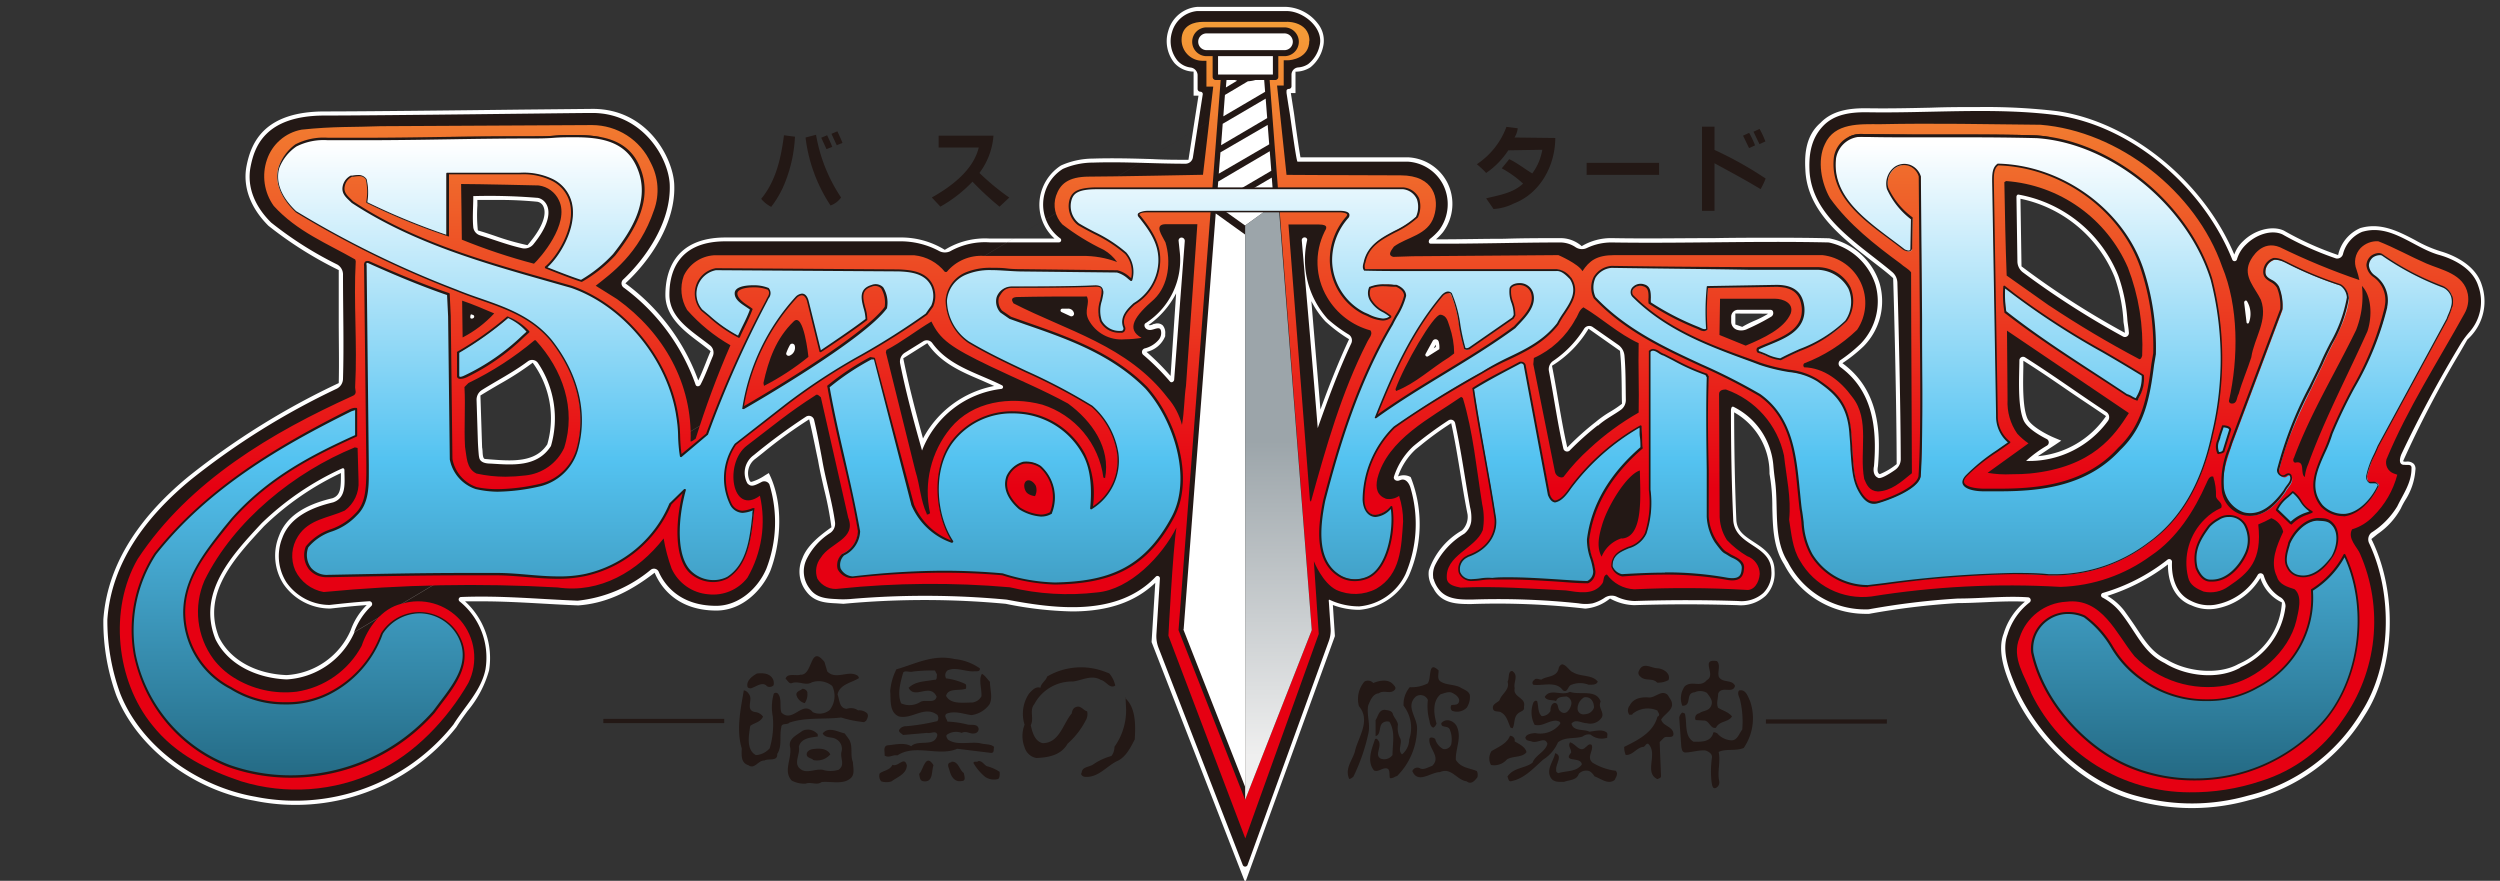<?xml version="1.0"?>
<svg xmlns="http://www.w3.org/2000/svg" xmlns:xlink="http://www.w3.org/1999/xlink" viewBox="0 0 311.81 109.86" width="311.81" height="109.86">
  <rect x="0" y="0" width="311.81" height="109.86" fill="#333333" stroke="none"/>
  <defs>
    <style>.cls-1{fill:none;}.cls-2{fill:#231815;}.cls-10,.cls-3,.cls-8,.cls-9{fill:#fff;}.cls-4{clip-path:url(#clip-path);}.cls-5{fill:url(#linear-gradient);}.cls-6{clip-path:url(#clip-path-2);}.cls-7{fill:url(#linear-gradient-2);}.cls-10,.cls-8,.cls-9{stroke:#231815;}.cls-8,.cls-9{stroke-linejoin:round;}.cls-10,.cls-8{stroke-width:0.75px;}.cls-9{stroke-width:0.6px;}.cls-10{stroke-miterlimit:10;}.cls-11{clip-path:url(#clip-path-3);}.cls-12{fill:url(#linear-gradient-3);}.cls-13{clip-path:url(#clip-path-4);}</style>
    <clipPath id="clip-path">
      <path class="cls-1" d="M59.42,59.06c-1.28-.63-1.2-2.13-1.42-3.33-.14-2.49.07-4.91-.07-7.46l.5-.5a39.51,39.51,0,0,0,8.24-5.33h.14c3.34,3.63,5.11,8.53,3.55,13.43a6,6,0,0,1-4.83,3.43,21.44,21.44,0,0,1-2.47.16,16.78,16.78,0,0,1-3.64-.4M247.86,59,253,55.3a8.24,8.24,0,0,1-1.4-1.21,6.79,6.79,0,0,1-1.21-4.26l-.07-8.59S261,48.47,265.52,51.52c-1.77,2.76-4.45,6.75-12.35,7.54-.6.06-1.44.09-2.28.09a13.38,13.38,0,0,1-3-.18M115.6,64.11c-.78-1.64-.85-3.55-1.42-5.33l-3.69-14.84.07-.29c1.92-1,3.69-2.41,5.61-3.55,1.07,2.22,2.33,3.19,7.39,5.61,3.21,1.54,6.53,2.91,9.65,4.62,3,2.2,5.33,5.54,4.62,9.3l-.21-.07A11.06,11.06,0,0,0,130,50.47c-4-1.07-8.67-.43-11.44,2.91A12.49,12.49,0,0,0,116,64a.46.46,0,0,1-.31.17.25.25,0,0,1-.12,0M95.22,47.77c.64-2.91,1.57-5.55,3.77-7.68,1.26-1.25,1.84,4.42,1.84,4.42a32,32,0,0,1-5.54,3.62Zm78.83.78c1.07-3,4.77-9.4,5.61-9.3s.92.92,1.14,1.49a10.45,10.45,0,0,1,.57,3.34l-.64.49c-2.2,1.35-4.19,3.27-6.61,4.2Zm19.89,10.3-2.7-13.42.07-.78a11,11,0,0,0,5.18-4.83c.36-.5.43-1.14,1-1.49,2.27,1.35,4.4,3.33,6.89,4.47-.07,2.91.07,5.75,0,8.66a32.87,32.87,0,0,0-6.11,4.48A25,25,0,0,0,195,59.49a.58.58,0,0,1-.26.06.9.9,0,0,1-.8-.7M57.64,37.5c1.28.42,2.82,1.09,4,1.59a14.35,14.35,0,0,1-3.94,3Zm156.82,4.28.07-4.52h6.89c.89,0,2.39.51,1.92,1.85-.82,1.89-3.39,3.07-5.61,4Zm-72.08.36c-2-1.11-.84-2.73,1.56-4.81,1.84-1.77,2.13-4.76,1.42-7.1-.38-.8-1.53-2.27.06-2.27h3.92l-1.42,20.17c-.22,1.42-.2,3.21-.5,4.87a8.28,8.28,0,0,0-1.78-3.38c-5-6.54-12.64-8.38-19.24-11.79-.22-.36-.34-.7.35-.78,2.84-.07,6-.07,8.81-.07.43.92-.4,1.71.21,2.9a4.62,4.62,0,0,0,4.51,2.44,13.69,13.69,0,0,0,2.1-.18m21,20.26L160.7,28h3.79c1.32,0,.9.56.72.89a8.59,8.59,0,0,0,.32,8.2,9,9,0,0,0,5.4,4.12c.35.49-.22,1-.43,1.49-3.19,6.25-5.11,13.07-7,19.88ZM57.6,29.87c0-1.06-.09-6.92-.09-6.92,2.1,0,9.68.18,9.68.18A3.24,3.24,0,0,1,69.72,25c1.41,2.92-2.41,7.25-3.12,7.89a73,73,0,0,1-9-3m198,8.24-5.32-3.76c-.15-3.84-.22-7.74-.29-11.65l.22-.14a18,18,0,0,1,15.19,10.79,27.07,27.07,0,0,1,1.78,11c-.07.21-.14.43-.35.43a129.09,129.09,0,0,1-11.23-6.68m-92.28-33c0-2.69-3.38-2.39-2.73-2.39H150c-.94,0-2.63.33-2.63,2.25a2.61,2.61,0,0,0,2.55,2.6h.55v3.22h.85l-1.28,11s-11.5.23-14.2.23-3.65,1-4.13,2.4a3.57,3.57,0,0,0,.78,3.55,28.77,28.77,0,0,0,5.19,3.19,5.35,5.35,0,0,1,1.65,1.51,12,12,0,0,0-4.37-.76c-4.6,0-7.87,0-12.19,0a5.57,5.57,0,0,0-4.69,2h-.22a5.61,5.61,0,0,0-3.82-2.08l-25,0a4.48,4.48,0,0,0-3.76,2.56,5,5,0,0,0,.42,4.26,21.21,21.21,0,0,0,5.4,4.4,114,114,0,0,0-4.33,11.65c-.22.14-.43.36-.64.36.28-7.18-3.34-13.57-9.16-17.76L74.3,35.64c1.87-1.49,5.42-3.94,7.28-9.46a7.28,7.28,0,0,0-.42-5.89,8.08,8.08,0,0,0-7.31-4.69l-26.36.14c-3.33.14-5.83,0-9.87.43a5.63,5.63,0,0,0-4.33,3.76,6.36,6.36,0,0,0,.85,5.75c2.91,3.2,6.68,4.69,10.16,6.68l.07.21c-.29,5.12.21,10.3-.07,15.56-.07.49.35,1-.36,1.27-9.87,4.48-20.31,10.52-26.77,20.32C13.55,76,14.47,84.91,19,90.45c2.92,3.7,7,5.62,11.08,7a23.36,23.36,0,0,0,16.84-1.2c4.75-2.13,8.94-6.61,11.5-11.08a7.13,7.13,0,0,0-1-7.81,7.06,7.06,0,0,0-7.31-2.06c-2.49.56-4.26,3-5,5.25A11.09,11.09,0,0,1,37,86.27a12.09,12.09,0,0,1-7.88-1.78,9.48,9.48,0,0,1-2.49-2.27,9.91,9.91,0,0,1-1.13-9.81c3.69-7.52,11.29-13.56,18.75-16.61l.35.07L44.72,60A4.25,4.25,0,0,1,43,63.68c-2,.92-4.48,1.06-5.83,3.2a4.53,4.53,0,0,0-.35,4.26,4.91,4.91,0,0,0,3.55,2.7,191.52,191.52,0,0,1,29.19-.57c5.25.78,10-2,13.21-6.11a21.26,21.26,0,0,0,1,3.77,5.52,5.52,0,0,0,4.55,3.19,5.39,5.39,0,0,0,4.9-2.06,14.18,14.18,0,0,0,1.56-10.23c-3.51,2.57-4.51-4.1-1.61-6.26,3.19-2.42,5.16-4.11,8.5-6.24.28-.28.5.07.71.22l3.41,15c1.07,2.7-2.27,3.13-3.41,5a2.72,2.72,0,0,0-.43,2.63,2.65,2.65,0,0,0,2.71,1.24,112.34,112.34,0,0,1,21.3-.17,31,31,0,0,0,10.87.64c4.11-.36,8.13-4.55,9.9-8.1-.45,2.79-1,13.5-1,13.5l9.59,25.28,9.16-25.5L163.87,70s1.06,2.69,2.79,3.57a5.69,5.69,0,0,0,5-.14c3.05-1.78,3.12-5.18,3.34-8.38a10.15,10.15,0,0,0-.5-3.2,2.17,2.17,0,0,1-1.64.36c-1.07-.41-1.35-1.28-1.06-2.56,1.28-4.9,6.67-7.53,10.44-10.15l.21.14c1.28,4.19,1.7,8.81,2.42,13.28a8.21,8.21,0,0,1,.07,3.2c-.93,2.34-4.76,3.12-4.48,6.1.14.78,1.07.93,1.71,1.07,4.33-.21,8.8.14,13.14.35,1.49.22,3.41.64,4.47-.78.36-.35.07-1.06.64-1.21a4.48,4.48,0,0,0,3.41,1.85,131.91,131.91,0,0,1,13.92.07c1,.15,1.66-.89,1.73-2a2.37,2.37,0,0,0-1.58-2.21,11.64,11.64,0,0,1-2.51-2,5.71,5.71,0,0,1-.91-3.28c0-1.33-.07-13.73-.07-14.93,0-.5.5-.57.85-.57a11.22,11.22,0,0,1,7.25,8.24c.28,2.63.92,5.26.64,8,.28,1.77.42,3.62,1.35,5.11a9,9,0,0,0,8.88,4.47A108.92,108.92,0,0,1,257,73.2a20.12,20.12,0,0,0,11.3-3.91c3.19-2.13,5.39-5.61,6.89-9,.14-.28.35-1,.85-.85a7.36,7.36,0,0,1,.35,2.49c.07.49.93.78.64,1.42A6.53,6.53,0,0,0,275,64.74,7.6,7.6,0,0,0,272.91,72c.22,1,1.06,1.42,1.92,1.78a3.84,3.84,0,0,0,3.12-.64c2.56-1.71,4.21-3.24,3.71-7.73a14.65,14.65,0,0,0,1.63-.78,2.38,2.38,0,0,1,1.48,1.69c-.78,1.7-1.7,3.76-.78,5.61.29,1,1.35,1.28,2.2,1.56,1.07.92.42,2.91.22,3.91-.93,3.9-4.91,7.38-8.74,8.09a12.81,12.81,0,0,1-11.43-3.62c-2.28-2.77-4.05-7.38-8.53-6.82a6.48,6.48,0,0,0-5.82,4.48c-1.07,2.55.71,4.83,1.49,7a22,22,0,0,0,19.68,12.29A27.15,27.15,0,0,0,282,97.41a19,19,0,0,0,10.16-7.59,21.08,21.08,0,0,0,2.2-20.74c-.28-.75-1.63-1.92-1-3.06A6,6,0,0,0,296,64.39a11.28,11.28,0,0,0,3-5.18l-.43-.15a1.46,1.46,0,0,1-.92-1.77c2.62-6.32,6.39-12.15,9.73-18.18a3.61,3.61,0,0,0,.42-2.42c-.49-2.55-3.26-3-5.18-3.83s-4-2-6-2.77a2.88,2.88,0,0,0-2.2.85,2.53,2.53,0,0,0-.5,2.7,10.56,10.56,0,0,1,.35,1.29,84.91,84.91,0,0,1-9.9-4.09c-2.22-.93-3.5,1.19-3.8,1.88-.8,1.8.71,3.19,1.42,4.68.93,2.56-.85,4.76-1.2,7.17-.5,1.57-1.14,3-1.57,4.55-.28.43-.14,1.28-.92,1.21A.33.33,0,0,1,278,50c1.21-5.4,1.21-11.79-.85-16.76-3.26-9.37-12.92-16.9-22.65-17.68-6.61-.07-13.43-.21-20-.07-2.49,0-5.68-.22-6.89,2.48-1,2.06-.43,4.9.64,6.75,2.34,3.27,5.61,5.82,8.81,8.17.35.35,1,.65,1.3,1.08,0,7.94.1,20.42.1,25.05-1.47,1.21-2.61,2.2-4.24,2.28-1.07-.06-1.42-.86-1.71-1.57-.64-3.41.78-7.38-1.49-10.22-1.49-2.06-3.55-3.63-6-3.7a.34.34,0,0,1,0-.49,19.49,19.49,0,0,0,6.61-4.19,6,6,0,0,0-4.33-9.31H201.37c-2.25,0-3.14.71-4,2-.51-.93-3-2-3-2l-18.18.14-2.41.08c-.85-.22-.14-.93.07-1.28,1.63-1.21,4.26-1.42,5-3.77.7-2.17.05-5.12-4.15-5.12s-14.24-.06-14.24-.06l-1.18-11.14h.83V7.52h.49C161.06,7.52,163.3,7.25,163.3,5.06Z"/>
    </clipPath>
    <linearGradient id="linear-gradient" x1="-208.39" y1="320.29" x2="-207.37" y2="320.29" gradientTransform="matrix(0, 105.02, 105.02, 0, -33474.7, 21881.92)" gradientUnits="userSpaceOnUse">
      <stop offset="0" stop-color="#f6ad3c"/>
      <stop offset="0.6" stop-color="#e60012"/>
      <stop offset="1" stop-color="#e60012"/>
    </linearGradient>
    <clipPath id="clip-path-2">
      <polygon class="cls-1" points="155.3 28.13 155.3 99.76 163.61 78.59 159.44 25.09 155.3 28.13"/>
    </clipPath>
    <linearGradient id="linear-gradient-2" x1="-208.37" y1="320.35" x2="-207.37" y2="320.35" gradientTransform="matrix(0, -78.83, -78.83, 0, 25412.22, -16323.61)" gradientUnits="userSpaceOnUse">
      <stop offset="0" stop-color="#efefef"/>
      <stop offset="0.1" stop-color="#efefef"/>
      <stop offset="0.6" stop-color="#9ca5aa"/>
      <stop offset="1" stop-color="#9ca5aa"/>
    </linearGradient>
    <clipPath id="clip-path-3">
      <path class="cls-1" d="M288.32,73.62a12.51,12.51,0,0,1-6.74,12.08,13.56,13.56,0,0,1-14.49-1c-3.27-2.06-4-5.82-7.1-7.81a4.83,4.83,0,0,0-4.41.21,4.47,4.47,0,0,0-2.13,4.26c1.28,6.11,6.54,12,12.36,14.35a21.52,21.52,0,0,0,23.44-5.11c5.18-5.33,6.28-14.74,3.15-21.35a11.25,11.25,0,0,1-4.08,4.37m-2.8-5.79c-.29.93-.68,2.1-.18,3a1.85,1.85,0,0,0,1.35,1.07c1.77.35,3.2-1,4.19-2.35.64-1.06,1-2.84.21-3.9-.56-.71-1-.76-2.06-.78-1.56.07-2.94,1.63-3.51,3m-8.84-3.09a4.73,4.73,0,0,0-1.14.86c-1.21,1.63-2.08,3.11-1.58,5.24.31.76.87,1.65,1.79,1.57,1.85.08,3.41-1.48,4.23-3.16a4.09,4.09,0,0,0,0-3.79,2.22,2.22,0,0,0-2-1.1,2.24,2.24,0,0,0-1.31.38m7.31-1.2,1.76,1.7a6.38,6.38,0,0,1,2.61-1.45c-1.06-.43-1.53-2-2.38-2.45-.71.71-1.63,1.27-2,2.2m-7.17-9.16c-.14.64-.57,1.42-.14,2.06a.68.68,0,0,0,.64-.22l.85-2.7c-.14-.35-.57-.35-.93-.42-.17.54-.28.85-.42,1.28M43.66,51.18c-8.74,4.4-17.69,9.59-24.29,17.9a17.4,17.4,0,0,0-2.56,12.57A19,19,0,0,0,28.53,95.5,23.79,23.79,0,0,0,54.1,88.82c2-2.77,5-5.82,3.12-9.44a5.64,5.64,0,0,0-3.76-2.85A5.58,5.58,0,0,0,47.63,79,13.38,13.38,0,0,1,41,86.55a12.92,12.92,0,0,1-12.15-.71A10.72,10.72,0,0,1,23,76.25c.07-4.62,3.2-8,6-11.51,4.47-5,9.86-7.84,15.47-10.39V51h-.2a1.88,1.88,0,0,0-.57.18m146-6c-2,1.07-4,2.06-5.9,3.27.85,5.68,1.9,10.58,2.75,16.19.16,1.26-.36,3.61-3.44,4.69l-.09.07a1.68,1.68,0,0,0-.92,2c.48,1.11,1.58,1,2.66.84a5.62,5.62,0,0,1,1.46-.06c3.9-.21,8,.29,11.86.43a1.44,1.44,0,0,0,.85-1.35c-.14-1.35-.85-2.56-.78-4,.56-4.54,3.12-8.38,6.67-11.43-.07-.78-.07-1.85-.14-2.7a28.53,28.53,0,0,0-8.67,7.6c-.49.71-1.13,1.63-2,1.77-.43-.07-.64-.49-.78-.85l-3-16a.45.45,0,0,0-.45-.44h-.11m16.12-1.35c0,5.76-.07,11.37,0,17.26a12.34,12.34,0,0,1-.5,5.4c-.85,2.27-4.19,1.42-4.19,4.12a1.75,1.75,0,0,0,1.28,1.14,50,50,0,0,1,13.07.42c1.71.29,1.92-.45,2-1.36s-1.22-1.26-1.78-1.64-.52-.1-1.61-1.61a6.47,6.47,0,0,1-1-3.13c0-5.82-.21-11.65,0-17.4l-.21-.35a38.63,38.63,0,0,1-5.19-2.42c-.47-.1-.95-.65-1.4-.65a.57.57,0,0,0-.44.22m-148.58.08v3c.14.43.64.07.92,0a29,29,0,0,0,7.82-5.54,7.05,7.05,0,0,0-2.5-1.85,42,42,0,0,1-6.24,4.41m193-5c4.91,3.84,10.09,7,15.13,10.37.5.14.77.44,1.23.56a5.35,5.35,0,0,0,.76-3c-5.4-3.34-10.86-6.08-16-10.05l-1.28-1a12.79,12.79,0,0,0,.14,3.14m33.53-6.6a1.68,1.68,0,0,0-1.21,1.63c0,1.07,1.28,1.07,1.7,1.92a6.09,6.09,0,0,1,.43,2.77l-6.25,16.62c-.57,1.77-1.35,3.62-1.07,5.68a3.85,3.85,0,0,0,2.56,3.2c2.2.56,3.91-1.14,5.11-2.77.29-.64,1.14-1.21.79-2-.21-.25-.39-.14-.57,0a.49.49,0,0,1-.43.1.71.71,0,0,1-.57-.78c1.07-4.76,3.48-9,5.47-13.28,1.14-2.7,2.91-5.19,3.27-8.17a2,2,0,0,0-.92-1.63,44.7,44.7,0,0,1-6.82-2.84,3.66,3.66,0,0,0-1.33-.44h-.16M295.92,32c-.48.4-1.07,1.37.26,2.45a3.71,3.71,0,0,1,1.46,3.78v.09c-1.14,5.75-4.69,10.44-6.82,15.76-.78,2.84-3.55,6.11-1.21,9a3.81,3.81,0,0,0,2.91,1.14c1.92-.22,3.48-2.13,4.19-3.69-.14-.5-.63-.36-1.06-.36s-.36-.5-.43-.78a18,18,0,0,1,1.42-3.77l8.6-15.83a13.33,13.33,0,0,0,.64-1.78,2,2,0,0,0-1.14-2.27,35.34,35.34,0,0,1-7.6-4,.84.84,0,0,0-.37-.09,1.63,1.63,0,0,0-.84.31M127.18,63.4c-1.14-1-2.06-2.42-1.49-4a2.66,2.66,0,0,1,4.12-1.21A5.14,5.14,0,0,1,131.08,64a2.29,2.29,0,0,1-1.24.35,5.87,5.87,0,0,1-2.66-.91m56.18-20,5.32-3.69.22-.36c.07-1.21-.73-2.23-.52-3.37.19-.66,2.25-1,2.72.67s-1.07,3-2.2,4.19c-5.62,4.12-11.65,7.1-17.33,11.22,2.13-5.32,4.47-10.65,8.31-15.19.28-.29.7-.57,1.06-.22,1,2.06,1,4.55,1.7,6.82a.38.38,0,0,0,.28.11.68.68,0,0,0,.44-.18M136.79,23.48c-2.47,0-3,.61-3.22,1.28a2.91,2.91,0,0,0,.92,3.2c2,1.2,4.12,2,5.9,3.62a3.59,3.59,0,0,1,.71,3.34,4.54,4.54,0,0,0-1.78-1.07l-11.79-.14c-2.45,0-4.83-.57-7.1.43A4,4,0,0,0,118,37.47a6.43,6.43,0,0,0,2.77,5.19c5,3,10.44,4.83,15.41,8a9.77,9.77,0,0,1,3.19,5.83,6.93,6.93,0,0,1-3.26,6.89c.21-2.21.14-4.83-.93-6.75a9.88,9.88,0,0,0-7.31-5.11,9.5,9.5,0,0,0-9.16,3.62c-2.49,3.41-2.13,9,.07,12.36l-.07.07a8.27,8.27,0,0,1-4.9-4.62l-4.76-18.25-.43-.07a31.39,31.39,0,0,0-5.32,3.55c1.06,6.11,2.76,11.93,3.76,18a3.34,3.34,0,0,1-2,2.91,1.76,1.76,0,0,0-.5,1.78A2,2,0,0,0,106.23,72a93.06,93.06,0,0,1,18.82-.36,23.19,23.19,0,0,0,6.53,1.14c6.51-.13,11.11-1.63,14.66-8.25,2.54-4.71.4-12.06-3.29-16.18-4.83-4.83-11-6.61-17-8.74l-1.14-.78a2,2,0,0,1-.42-1.77,1.9,1.9,0,0,1,1.77-1.28c3.49,0,7,0,10.44-.14.89,0,.79.42.86.85-.15,1.21-.71,2.34-.22,3.55a2.62,2.62,0,0,0,2.49,1.35.43.43,0,0,0,.42-.64c-.42-1.21.5-2.13,1.28-2.84a6.47,6.47,0,0,0,3.13-5.11c.14-2.35-1.07-4.05-2.42-5.76-.33-.33-.19-.65,1-.65H167c.63,0,1.53.11,1.06.72A8.08,8.08,0,0,0,166,32.57,7.63,7.63,0,0,0,170,39c1.07.42,2.42,1.27,3.41.42-.71-.64-1.77-.92-2.34-1.85a1.74,1.74,0,0,1-.21-1.77,7.16,7.16,0,0,1,3.26-.21,1.51,1.51,0,0,1,1.14,1.27,15.86,15.86,0,0,1-1.63,3.49c-4,6.81-6.47,14.34-8.46,22-.61,3.06-1.27,7.67,2.14,9.52a3.89,3.89,0,0,0,3.12.14c2.75-1,3.62-6.21,3.12-8.88-2,2.06-3.4,1-3.48-.92a12.74,12.74,0,0,1,3.84-9,124.78,124.78,0,0,1,10.94-6.82c3.19-2,6.89-2.77,9.44-6,.85-1.78,3-3.55,1.63-5.69-.49-.49-1.06-1.13-1.84-1.06-3.48,0-7,0-10.6,0-4.44,0-8.9.06-13.26,0-.29-.29-.07-.78,0-1.14.78-3.12,4.4-3.41,6.46-5.47a3.19,3.19,0,0,0,.14-2.27A2.22,2.22,0,0,0,175,23.48H136.79M247.35,61.12c-1.9,0-3.21-.61-2.12-1.77a37.05,37.05,0,0,1,5.38-4.19,4,4,0,0,1-1.56-3.34l-.5-29.26c0-.76,0-1.64.64-2.06,7.81.21,15.48,5.61,18,13a30.92,30.92,0,0,1,1.56,10.65l-.21,1.28c-.5,3.9-1.14,7.67-4.19,10.58-3.87,4.31-9.31,5.14-14.93,5.14q-1,0-2,0m-18.47-41.4c-.64,5.47,5,8.59,8.59,11.43.29.14.78.36.93-.07l.07-3.83a9.78,9.78,0,0,1-3.06-3.77,2.49,2.49,0,0,1,1-2.62,2,2,0,0,1,1.77-.22,2.14,2.14,0,0,1,1.28,1.42l.14,17.62c0,2.38.22,14.48-.15,19.76-.29,1.51-4,2.88-5.3,3.24-.58.15-1.36.14-2.24-1.46s-.81-3.35-1.1-7.16-2.1-5.2-4.09-6.55-3.86-.91-7.22-2.08c-5.61-2.06-11.36-4-15.83-8.45a.77.77,0,0,1,.07-1.07,1.25,1.25,0,0,1,1.28-.28c1,.28.64,1.49.78,2.2a34.6,34.6,0,0,0,6,3.12c.35.15.71.43,1.06.15a32.89,32.89,0,0,1,.07-5.26l8.59-.14c2.63,0,3.2,1.42,3.34,2.7.29,3.33-3.48,4-5.61,5.11-.14.14-.07.28,0,.43a13.05,13.05,0,0,0,2.77.92c2.77-1.49,5.9-2.34,8.17-4.83a4.3,4.3,0,0,0,.43-4.12,4.56,4.56,0,0,0-3.91-2.41c-8.38-.07-17.26-.07-25.78-.22a2.76,2.76,0,0,0-2.13,1.28,2.91,2.91,0,0,0,0,2.56c5.82,6.18,13.78,8,20.59,12.14,4.69,3.34,4.48,9.09,5.12,14.21.35,1.91.28,4,1.35,5.68a8.26,8.26,0,0,0,7,3.91c7.31-.86,15-1.92,22.58-1.35a19.46,19.46,0,0,0,12.36-3.91c4.69-3.34,7-8.45,8.1-13.71a40,40,0,0,0-.15-19.24C273,25.76,263.68,17.73,254,17.09,250,17,246.18,17,242.36,17c-3.18,0-6.4,0-9.85-.05-1.6,0-3.32.64-3.63,2.77M108.07,39.82c.07-1.42-1.49-3.55.64-4.19,2-.55,1.85,2,1.78,2.7-2.9,4-17.83,12.57-17.83,12.57a26.55,26.55,0,0,1,6.68-13.85c1.16-1,1.42.56,1.42.56l1.54,6.24s3.93-2.61,5.77-4M66.67,17.09c-8,0-16,.28-23.86.21-2.13,0-4.2-.21-5.9.79a5.66,5.66,0,0,0-2.2,2.83c-.57,2.14.64,4,2.13,5.47a124.23,124.23,0,0,0,20,9.81c4.12,1.7,8.66,2.41,11.86,6.24,2.91,3.7,4.54,8.38,3.34,13.21a6.38,6.38,0,0,1-4.62,4.83,19.42,19.42,0,0,1-8.1.43,4.76,4.76,0,0,1-3.12-3.62L56,39.46l-.13-2.75c-3.33-1.14-6.77-2.6-10-4-.43,0-.33.33-.33.62L45.86,58c-.14,2.13.14,4.61-1.49,6.18-1.71,2.06-4.62,1.92-6.11,4a2.83,2.83,0,0,0,.35,2.7,2.73,2.73,0,0,0,2.35.92c7-.14,14-.29,20.95-.22,3.76,0,7.46.93,11.15.08a15,15,0,0,0,10.58-8.88l1.78-1.71c-1,3.45-1.28,8.31.71,10.23a4.1,4.1,0,0,0,4.61.71c2.77-1.78,3-5.53,3.3-8.59-1.11.41-2,.78-2.87-.57a7.48,7.48,0,0,1,.57-7.48L98,50.54c5.54-4.47,11.93-7.17,17.61-11.36l.71-1a3.15,3.15,0,0,0,0-2.55c-.78-1.64-2.56-1.85-4.19-1.92l-22.8-.14a3.06,3.06,0,0,0-2.2,1.63,3.12,3.12,0,0,0,.43,3.48A23,23,0,0,0,92.16,42c.5-1.14,1.14-2.27,1.57-3.41-.71-.57-1.92-1.06-1.92-2,0-1.09,3.12-1.06,4-.57.48.56-.07,1.07-.22,1.5a133.19,133.19,0,0,0-7.45,16.61l-3.27,2.7c-.28-1.63-.14-3.26-.43-4.83-1-7-6.46-13.92-13.21-16.26-9.44-2.7-19-5.12-27.34-10.58-.57-.57-1.28-1.07-1.06-2A1.75,1.75,0,0,1,43.8,22c.57-.07,1.42-.28,1.85.36a6.83,6.83,0,0,1,.07,2.91,80,80,0,0,0,10.12,4.15l0-7.78h5.54c.78.05,1.55,0,2.32,0a10.24,10.24,0,0,1,5.14.71c5,2.61,1.52,9.08-.74,11,0,0,3,1.23,4.43,1.66a17.37,17.37,0,0,0,4.12-3.27c2.42-3,4.74-6.85,3.06-10.86-1.41-3.35-4.54-3.92-7.92-3.92-1.71,0-3.5.15-5.15.15"/>
    </clipPath>
    <linearGradient id="linear-gradient-3" x1="-208.37" y1="320.28" x2="-207.37" y2="320.28" gradientTransform="matrix(0, 80.27, 80.27, 0, -25548.05, 16742.96)" gradientUnits="userSpaceOnUse">
      <stop offset="0" stop-color="#fff"/>
      <stop offset="0.01" stop-color="#fff"/>
      <stop offset="0.5" stop-color="#54c3f1"/>
      <stop offset="1" stop-color="#246a84"/>
    </linearGradient>
    <clipPath id="clip-path-4">
      <path class="cls-2" d="M273.68,97.34a21.25,21.25,0,0,1-7.92-1.51c-5.95-2.4-11.18-8.47-12.43-14.44A4.61,4.61,0,0,1,258,76.33a4.87,4.87,0,0,1,2.07.45,12.64,12.64,0,0,1,3.45,3.82,13.09,13.09,0,0,0,3.66,4,13.38,13.38,0,0,0,8.08,2.62,12.21,12.21,0,0,0,6.28-1.63,12.37,12.37,0,0,0,6.69-12,.12.12,0,0,1,.07-.12,11.29,11.29,0,0,0,4-4.31.11.11,0,0,1,.11-.07h0a.12.12,0,0,1,.11.07c3.26,6.88,1.86,16.31-3.17,21.48A21.42,21.42,0,0,1,273.68,97.34ZM258,76.58a4.26,4.26,0,0,0-2.32.63,4.3,4.3,0,0,0-2.07,4.14c1.23,5.88,6.39,11.88,12.28,14.24a20.69,20.69,0,0,0,7.82,1.5,21.13,21.13,0,0,0,15.47-6.58c4.92-5,6.32-14.21,3.24-21a11.48,11.48,0,0,1-3.94,4.16,12.6,12.6,0,0,1-6.82,12.11,12.45,12.45,0,0,1-6.4,1.66A13.57,13.57,0,0,1,267,84.8a13.13,13.13,0,0,1-3.72-4.06A12.61,12.61,0,0,0,259.92,77,4.76,4.76,0,0,0,258,76.58ZM36.26,97h0a23.2,23.2,0,0,1-7.77-1.33,19.07,19.07,0,0,1-11.8-14A17.54,17.54,0,0,1,19.27,69c6.61-8.32,15.6-13.54,24.33-17.94a1.94,1.94,0,0,1,.63-.19h.2a.13.13,0,0,1,.12.13v3.34a.12.12,0,0,1-.07.11c-5.29,2.41-10.84,5.19-15.43,10.37L28.1,66c-2.53,3.18-4.92,6.18-5,10.22a10.58,10.58,0,0,0,5.76,9.48,12.41,12.41,0,0,0,6.77,1.88,11.45,11.45,0,0,0,5.26-1.17A13.33,13.33,0,0,0,47.52,79a0,0,0,0,1,0,0,5.66,5.66,0,0,1,9.81.37c1.69,3.2-.42,6-2.29,8.43l-.85,1.14A23.88,23.88,0,0,1,36.26,97Zm8-45.82a1.79,1.79,0,0,0-.53.17C35,55.68,26,60.88,19.47,69.15a17.36,17.36,0,0,0-2.54,12.48A18.82,18.82,0,0,0,28.57,95.38a22.77,22.77,0,0,0,7.69,1.32,23.62,23.62,0,0,0,17.74-8l.85-1.14c1.91-2.51,3.88-5.11,2.26-8.17a5.49,5.49,0,0,0-3.68-2.77,5.33,5.33,0,0,0-1.12-.12,5.53,5.53,0,0,0-4.56,2.54A13.56,13.56,0,0,1,41,86.66a11.64,11.64,0,0,1-5.37,1.2,12.66,12.66,0,0,1-6.9-1.92,10.79,10.79,0,0,1-5.88-9.69c.07-4.13,2.6-7.3,5-10.37l1-1.21c4.6-5.19,10.15-8,15.44-10.4V51.13h-.07Zm188.7,22.05a8.4,8.4,0,0,1-7.14-4,9.41,9.41,0,0,1-1.14-4.13c-.06-.53-.13-1.08-.23-1.6-.09-.78-.17-1.58-.25-2.36-.43-4.41-.88-9-4.81-11.76a73.71,73.71,0,0,0-7.3-3.72c-4.66-2.15-9.48-4.38-13.31-8.45a3,3,0,0,1,0-2.68A2.86,2.86,0,0,1,201,33.16c5.68.09,11.55.13,17.24.16l8.55,0a4.64,4.64,0,0,1,4,2.49,4.4,4.4,0,0,1-.44,4.24,16.78,16.78,0,0,1-5.8,3.71c-.8.36-1.63.74-2.41,1.16a.09.09,0,0,1-.07,0,5.42,5.42,0,0,1-1.82-.55c-.32-.13-.65-.27-1-.37a.16.16,0,0,1-.07-.07.45.45,0,0,1,0-.57l0,0c.41-.21.88-.4,1.38-.6,2-.84,4.38-1.79,4.16-4.39-.14-1.2-.62-2.59-3.22-2.59l-8.47.14a30.75,30.75,0,0,0-.06,5.13.12.12,0,0,1-.05.1.63.63,0,0,1-.41.15,1.4,1.4,0,0,1-.58-.18l-.2-.09a33.69,33.69,0,0,1-6.06-3.14.12.12,0,0,1-.06-.08,3.61,3.61,0,0,1,0-.68c0-.64,0-1.24-.65-1.42a1.11,1.11,0,0,0-1.15.25.61.61,0,0,0-.22.44.56.56,0,0,0,.15.45c4.18,4.18,9.57,6.15,14.77,8l1,.37a20.82,20.82,0,0,0,3.64.89,8.33,8.33,0,0,1,3.6,1.21c2.18,1.47,3.87,2.9,4.15,6.64.05.74.09,1.39.13,2,.16,2.49.24,3.85.94,5.12.55,1,1.1,1.46,1.7,1.46a2.08,2.08,0,0,0,.41,0c1.69-.45,4.95-1.82,5.2-3.14.31-4.43.22-13.57.17-18,0-.79,0-1.41,0-1.78l-.14-17.62a2,2,0,0,0-1.2-1.3,1.87,1.87,0,0,0-1.66.2,2.35,2.35,0,0,0-.94,2.51,9.55,9.55,0,0,0,3,3.68.12.12,0,0,1,.05.1l-.07,3.83v0a.47.47,0,0,1-.47.34,1.51,1.51,0,0,1-.63-.2c-.58-.45-1.17-.89-1.8-1.36-3.48-2.58-7.41-5.51-6.86-10.2a3.43,3.43,0,0,1,3.75-2.88c2,0,4,.06,6.5.06h6.66c2.24,0,5.2,0,8.36.11,9.35.61,19,8.45,21.91,17.84a40.07,40.07,0,0,1,.15,19.31c-1.37,6.35-4,10.86-8.15,13.78a19.62,19.62,0,0,1-11.58,3.95l-.85,0c-1.41-.11-2.9-.16-4.44-.16A138.83,138.83,0,0,0,235,72.94l-2,.24ZM201,33.41a2.61,2.61,0,0,0-2,1.22,2.92,2.92,0,0,0,0,2.42c3.79,4,8.58,6.23,13.22,8.38a73.37,73.37,0,0,1,7.34,3.73c4,2.87,4.48,7.48,4.92,12,.08.77.15,1.57.25,2.34.1.53.16,1.08.23,1.62a9.23,9.23,0,0,0,1.1,4,8.15,8.15,0,0,0,6.92,3.85l2-.24a139.18,139.18,0,0,1,16.15-1.27c1.54,0,3,0,4.45.16l.84,0a19.47,19.47,0,0,0,11.44-3.9c4.05-2.89,6.69-7.35,8-13.63a39.7,39.7,0,0,0-.14-19.19c-2.9-9.29-12.43-17.05-21.69-17.67-3.14-.08-6.11-.1-8.34-.1H239c-2.54,0-4.55,0-6.5-.06A3.22,3.22,0,0,0,229,19.74c-.53,4.54,3.35,7.42,6.77,10,.63.47,1.23.91,1.78,1.35a1.28,1.28,0,0,0,.5.16.22.22,0,0,0,.22-.15l.07-3.75a9.8,9.8,0,0,1-3-3.78,2.62,2.62,0,0,1,1-2.78,2.16,2.16,0,0,1,1.89-.23A2.26,2.26,0,0,1,239.58,22l.15,17.64c0,.38,0,1,0,1.79,0,4.39.14,13.53-.17,18-.32,1.69-4.33,3.07-5.39,3.35a2,2,0,0,1-.47.06c-.7,0-1.33-.52-1.91-1.58-.73-1.33-.82-2.71-1-5.23,0-.59-.08-1.25-.13-2-.27-3.63-1.92-5-4-6.46a8.2,8.2,0,0,0-3.5-1.16,22.83,22.83,0,0,1-3.69-.9l-1-.38c-5.24-1.91-10.65-3.88-14.87-8.11a.84.84,0,0,1-.22-.63.86.86,0,0,1,.3-.62,1.38,1.38,0,0,1,1.4-.3c.81.23.81,1,.82,1.66a3.51,3.51,0,0,0,0,.58,34,34,0,0,0,6,3.09l.22.1c.25.12.48.21.67.1a31.93,31.93,0,0,1,.08-5.21.11.11,0,0,1,.12-.11l8.59-.15c2.83,0,3.33,1.61,3.47,2.81.23,2.79-2.29,3.82-4.32,4.65-.48.2-.94.38-1.34.58-.05.06-.05.11,0,.22.32.11.64.24.94.37a5.48,5.48,0,0,0,1.71.53c.79-.42,1.6-.79,2.4-1.15A16.7,16.7,0,0,0,230.14,40a4.12,4.12,0,0,0,.4-4,4.53,4.53,0,0,0-3.8-2.35l-8.55,0C212.51,33.54,206.63,33.5,201,33.41ZM131.35,72.9A24.77,24.77,0,0,1,125,71.75c-2.4-.21-4.89-.32-7.38-.32a101.89,101.89,0,0,0-11.39.68h0A2.07,2.07,0,0,1,104.48,71s0,0,0,0a1.89,1.89,0,0,1,.54-1.9A3.23,3.23,0,0,0,107,66.24c-.52-3.18-1.24-6.36-2-9.43-.64-2.79-1.3-5.68-1.81-8.59a.12.12,0,0,1,0-.12,31.58,31.58,0,0,1,5.34-3.56.13.13,0,0,1,.08,0l.43.07a.13.13,0,0,1,.1.1L114,62.94a8.2,8.2,0,0,0,4.63,4.47c-2-3.24-2.53-8.8,0-12.33a9.46,9.46,0,0,1,7.73-3.78,11.66,11.66,0,0,1,1.55.11,10.09,10.09,0,0,1,7.41,5.18,11.6,11.6,0,0,1,1,6.56,6.85,6.85,0,0,0,3-6.63,9.7,9.7,0,0,0-3.16-5.75,72.09,72.09,0,0,0-8.24-4.33c-2.38-1.13-4.84-2.29-7.15-3.67a6.59,6.59,0,0,1-2.83-5.3A4.11,4.11,0,0,1,120.38,34a8,8,0,0,1,3.3-.6c.63,0,1.27,0,1.9.08s1.3.09,2,.09l11.79.14a3.42,3.42,0,0,1,1.53.84l.18.13a3.46,3.46,0,0,0-.74-3,17.67,17.67,0,0,0-3.89-2.51c-.65-.34-1.32-.69-2-1.09a3,3,0,0,1-1-3.35c.32-.82,1-1.34,3.33-1.36H175a2.39,2.39,0,0,1,2,1.37,3.32,3.32,0,0,1-.15,2.37l0,0A11.1,11.1,0,0,1,174,29c-1.64.87-3.19,1.68-3.66,3.58l-.06.23a1,1,0,0,0,0,.76c1.84,0,3.84,0,6.13,0s4.73,0,7,0h.24c2.24,0,4.56,0,6.82,0h3.71a2.55,2.55,0,0,1,1.72,1l.09.09c1.07,1.68.12,3.1-.79,4.48a11.6,11.6,0,0,0-.82,1.35c-1.76,2.26-4.07,3.36-6.3,4.42a31.35,31.35,0,0,0-3.19,1.67c-3.63,2.1-7.38,4.26-10.93,6.81a12.7,12.7,0,0,0-3.78,8.92c0,1.16.58,1.91,1.38,1.91a2.86,2.86,0,0,0,1.88-1.07.13.13,0,0,1,.22.06c.53,2.9-.47,8-3.2,9a4.31,4.31,0,0,1-1.48.27,3.71,3.71,0,0,1-1.75-.42c-3.32-1.79-2.92-6.1-2.2-9.65,1.78-6.85,4.17-14.81,8.47-22.06.16-.32.35-.66.53-1a9.05,9.05,0,0,0,1.09-2.46c0-.65-.72-1-1-1.13l-.31,0c-.39,0-.8-.06-1.2-.06a4.35,4.35,0,0,0-1.65.27,1.61,1.61,0,0,0,.24,1.61,3.68,3.68,0,0,0,1.39,1.18,5.91,5.91,0,0,1,.93.64.15.15,0,0,1,0,.09.14.14,0,0,1,0,.1,1.62,1.62,0,0,1-1.09.39,5,5,0,0,1-1.91-.57l-.53-.23a7.69,7.69,0,0,1-4.13-6.57A8.16,8.16,0,0,1,167.92,27c.06-.09.13-.2.09-.28s-.36-.24-1-.24H143.2c-.93,0-1,.18-1.06.22s0,.13.11.22c1.38,1.73,2.6,3.48,2.45,5.84A6.56,6.56,0,0,1,141.52,38c-.83.76-1.62,1.6-1.23,2.7a.59.59,0,0,1,0,.56.48.48,0,0,1-.53.24h0a2.7,2.7,0,0,1-2.56-1.41,4.12,4.12,0,0,1,0-2.6c.07-.33.15-.67.19-1a1,1,0,0,1,0-.17c0-.35-.06-.56-.71-.56-3.47.14-7,.14-10.44.14-.91,0-1.27.52-1.65,1.2a1.8,1.8,0,0,0,.39,1.64l1.11.76,1.92.68c5.29,1.85,10.76,3.75,15.08,8.08,3.64,4.06,5.95,11.46,3.32,16.33-3.62,6.74-8.34,8.18-14.77,8.32Zm-13.72-1.72c2.5,0,5,.11,7.43.33a23.1,23.1,0,0,0,6.52,1.14c6.34-.14,11-1.55,14.55-8.19,2.57-4.78.3-12-3.28-16-4.28-4.28-9.72-6.18-15-8l-1.94-.69h0l-1.14-.79a2.07,2.07,0,0,1-.47-1.9,0,0,0,0,1,0,0,2,2,0,0,1,1.88-1.35c3.42,0,7,0,10.44-.14.87,0,.92.42,1,.79a1.11,1.11,0,0,0,0,.17v0a8.86,8.86,0,0,1-.2,1,3.92,3.92,0,0,0,0,2.44,2.52,2.52,0,0,0,2.37,1.28h.08a.25.25,0,0,0,.21-.13.35.35,0,0,0,0-.33c-.48-1.36.64-2.38,1.31-3a6.33,6.33,0,0,0,3.08-5c.14-2.28-1-3.92-2.39-5.67-.2-.2-.2-.37-.15-.48s.52-.37,1.29-.37H167c.73,0,1.15.12,1.28.38a.52.52,0,0,1-.13.54,7.93,7.93,0,0,0-2,5.39,7.44,7.44,0,0,0,4,6.35l.53.23a4.82,4.82,0,0,0,1.81.55,1.38,1.38,0,0,0,.81-.24,6.46,6.46,0,0,0-.77-.52A3.88,3.88,0,0,1,171,37.68a1.85,1.85,0,0,1-.21-1.91.09.09,0,0,1,.06,0,4.37,4.37,0,0,1,1.78-.31c.41,0,.82,0,1.22.06l.32,0h0c.36.14,1.21.55,1.21,1.39a9.07,9.07,0,0,1-1.11,2.56c-.18.32-.37.65-.53,1-4.29,7.23-6.68,15.17-8.45,22-.69,3.46-1.09,7.66,2.07,9.38a3.51,3.51,0,0,0,1.64.39,3.81,3.81,0,0,0,1.39-.26c2.62-1,3.45-5.92,3.08-8.5a2.85,2.85,0,0,1-1.89,1c-.93,0-1.58-.86-1.63-2.16a13,13,0,0,1,3.87-9.11,126.66,126.66,0,0,1,11-6.83A33,33,0,0,1,188,44.63c2.21-1.05,4.49-2.13,6.2-4.32A11.7,11.7,0,0,1,195,39c.87-1.31,1.77-2.66.81-4.18l-.08-.08c-.46-.46-1-1-1.65-.93h-3.6c-2.26,0-4.58,0-6.82,0h-.23c-2.31,0-4.7,0-7,0s-4.33,0-6.19-.05a.11.11,0,0,1-.08,0c-.28-.28-.17-.7-.09-1a1.6,1.6,0,0,0,.05-.21c.51-2,2.18-2.9,3.79-3.75a11,11,0,0,0,2.7-1.77,3,3,0,0,0,.12-2.16A2.15,2.15,0,0,0,175,23.6H136.79c-2.44,0-2.87.61-3.1,1.21a2.75,2.75,0,0,0,.89,3.05c.62.38,1.29.73,1.94,1.07a17.88,17.88,0,0,1,3.95,2.56,3.7,3.7,0,0,1,.75,3.46.2.2,0,0,1-.09.09.15.15,0,0,1-.11,0l-.32-.26a3.38,3.38,0,0,0-1.4-.79l-11.77-.13c-.66,0-1.32-.05-2-.09s-1.26-.08-1.88-.08a7.66,7.66,0,0,0-3.2.58,3.84,3.84,0,0,0-2.34,3.23,6.28,6.28,0,0,0,2.71,5.07c2.3,1.38,4.76,2.54,7.13,3.66a71.67,71.67,0,0,1,8.29,4.37,9.93,9.93,0,0,1,3.25,5.91,7.08,7.08,0,0,1-3.33,7,.11.11,0,0,1-.13,0,.13.13,0,0,1-.06-.12c.19-2,.19-4.7-.91-6.67a9.81,9.81,0,0,0-7.22-5.05,11.22,11.22,0,0,0-1.52-.11,9.2,9.2,0,0,0-7.52,3.68c-2.56,3.51-2,9.08.07,12.22a.12.12,0,0,1,0,.15l-.08.08a.13.13,0,0,1-.12,0,8.45,8.45,0,0,1-5-4.7L109,44.83l-.31,0a31.45,31.45,0,0,0-5.21,3.47c.51,2.88,1.16,5.74,1.8,8.51.7,3.07,1.43,6.25,2,9.46a3.48,3.48,0,0,1-2,3,1.65,1.65,0,0,0-.44,1.62,1.8,1.8,0,0,0,1.52,1A101.78,101.78,0,0,1,117.63,71.18ZM198,72.75h0c-1.29,0-2.62-.13-3.91-.22-1.95-.12-4-.25-5.92-.25-.72,0-1.38,0-2,0a2.86,2.86,0,0,0-.42,0,7.15,7.15,0,0,0-1,.09,9.86,9.86,0,0,1-1.07.09,1.7,1.7,0,0,1-1.73-1,1.79,1.79,0,0,1,1-2.14l.09-.07,0,0c3.65-1.28,3.4-4.22,3.36-4.55-.42-2.75-.89-5.38-1.35-7.92s-1-5.37-1.4-8.27a.11.11,0,0,1,0-.12c1.5-1,3.08-1.78,4.6-2.58l1.31-.7.17,0a.58.58,0,0,1,.58.57l3,16c.12.3.31.68.66.75.78-.15,1.39-1,1.88-1.71a28.26,28.26,0,0,1,8.71-7.65.13.13,0,0,1,.12,0,.14.14,0,0,1,.07.1c0,.42.05.89.06,1.34s0,1,.08,1.36a.1.1,0,0,1-.05.1c-3.87,3.34-6.1,7.16-6.63,11.36a6.75,6.75,0,0,0,.4,2.28,9,9,0,0,1,.38,1.67,1.57,1.57,0,0,1-.94,1.48ZM188.15,72c2,0,4,.13,5.94.25,1.28.09,2.6.18,3.88.22a1.32,1.32,0,0,0,.74-1.22,8.94,8.94,0,0,0-.37-1.61,7.15,7.15,0,0,1-.41-2.37c.53-4.26,2.78-8.12,6.67-11.49,0-.39,0-.83-.07-1.3s0-.78-.05-1.14A28.45,28.45,0,0,0,196,60.85c-.52.74-1.16,1.67-2.06,1.82h0c-.49-.08-.72-.54-.88-.93l-3-16.08a.33.33,0,0,0-.41-.32l-1.29.68c-1.49.79-3,1.6-4.5,2.52.43,2.87.92,5.57,1.39,8.19s.93,5.17,1.35,7.92c.19,1.59-.61,3.8-3.51,4.82l-.08.06a1.61,1.61,0,0,0-.88,1.85,1.44,1.44,0,0,0,1.5.85,9.53,9.53,0,0,0,1-.09,5.88,5.88,0,0,1,1.49-.06C186.77,72,187.43,72,188.15,72ZM89,72.6a4.37,4.37,0,0,1-3-1.16c-1.9-1.83-1.78-6.33-.86-9.92L83.75,62.9a15.19,15.19,0,0,1-10.67,8.93,15.75,15.75,0,0,1-3.52.36c-1.27,0-2.56-.11-3.8-.21s-2.56-.22-3.85-.22l-3.84,0c-5.6,0-11.33.12-16.87.23h-.51a2.79,2.79,0,0,1-2.17-1,2.93,2.93,0,0,1-.38-2.83A6.71,6.71,0,0,1,41.28,66a7.6,7.6,0,0,0,3-1.92c1.31-1.25,1.36-3.11,1.41-4.91,0-.4,0-.81,0-1.2l-.28-24.68v-.13a.64.64,0,0,1,.1-.49.49.49,0,0,1,.36-.12H46c2.79,1.24,6.44,2.81,10,4a.13.13,0,0,1,.09.12l.13,2.75.21,17.82a4.59,4.59,0,0,0,3,3.51,12.73,12.73,0,0,0,2.65.26,24.72,24.72,0,0,0,5.37-.69A6.27,6.27,0,0,0,72,55.62c1.08-4.35-.09-9-3.32-13.1-2.4-2.88-5.64-4-8.77-5.09-1-.35-2-.71-3-1.12a123.7,123.7,0,0,1-20-9.81c-1.35-1.28-2.8-3.28-2.18-5.61A5.86,5.86,0,0,1,36.85,18a7.71,7.71,0,0,1,4.06-.82H45.4c3.51,0,7.12-.06,10.6-.11S63.12,17,66.67,17c.81,0,1.68,0,2.52-.08s1.76-.07,2.63-.07c3.15,0,6.56.47,8,4,1.73,4.11-.73,8-3.07,11a17.6,17.6,0,0,1-4.16,3.3.14.14,0,0,1-.09,0c-1.41-.43-4.42-1.65-4.45-1.67a.12.12,0,0,1-.08-.09.13.13,0,0,1,0-.12c1.54-1.29,3.51-4.55,3.22-7.32a4.27,4.27,0,0,0-2.46-3.45A8,8,0,0,0,65,21.74l-1.31,0-1.33,0c-.36,0-.69,0-1,0H56l0,7.65a.15.15,0,0,1,0,.09.14.14,0,0,1-.11,0,80,80,0,0,1-10.15-4.16.13.13,0,0,1-.07-.13,6.7,6.7,0,0,0-.06-2.84,1,1,0,0,0-.86-.38,4.46,4.46,0,0,0-.65.07l-.19,0A1.67,1.67,0,0,0,43,23.23c-.17.72.3,1.17.79,1.63l.24.24c7.55,5,16.33,7.45,24.82,9.85l2.47.7C78,38,83.59,44.85,84.62,52a17.82,17.82,0,0,1,.21,2.41A21,21,0,0,0,85,56.63l3.07-2.54a133.75,133.75,0,0,1,7.45-16.6,2.76,2.76,0,0,1,.17-.35c.19-.33.36-.65.08-1a4.58,4.58,0,0,0-1.8-.3c-1,0-2,.24-2,.77s.65,1.06,1.27,1.47q.33.21.6.42a.11.11,0,0,1,0,.14,20.91,20.91,0,0,1-.92,2.06c-.22.45-.44.91-.64,1.36a.13.13,0,0,1-.07.06.12.12,0,0,1-.1,0,17.1,17.1,0,0,1-3.74-2.61l-.9-.74A3.27,3.27,0,0,1,87,35.15a3.22,3.22,0,0,1,2.28-1.7h0l22.8.15c1.66.07,3.49.28,4.3,2a3.33,3.33,0,0,1,0,2.66l-.73,1,0,0a92,92,0,0,1-8.09,5.12,74.82,74.82,0,0,0-9.52,6.24l-6.24,4.87a7.41,7.41,0,0,0-.55,7.33,1.59,1.59,0,0,0,1.33.88,4.06,4.06,0,0,0,1.28-.32l.11,0a.11.11,0,0,1,.12,0,.12.12,0,0,1,0,.11l-.09.77c-.32,2.93-.68,6.25-3.27,7.91A4,4,0,0,1,89,72.6ZM85.42,61a.07.07,0,0,1,.06,0,.12.12,0,0,1,.06.14c-1,3.58-1.23,8.26.68,10.1A4,4,0,0,0,89,72.35a3.72,3.72,0,0,0,1.69-.4c2.47-1.59,2.83-4.84,3.14-7.71,0-.2,0-.39.07-.58a4,4,0,0,1-1.29.31,1.83,1.83,0,0,1-1.54-1,7.55,7.55,0,0,1,.57-7.62l0,0,6.25-4.88a76.51,76.51,0,0,1,9.56-6.26,90.89,90.89,0,0,0,8-5.09l.7-1a3,3,0,0,0,0-2.42c-.75-1.58-2.5-1.79-4.08-1.85l-22.78-.15a3,3,0,0,0-1.7,4.9l.89.74a17.5,17.5,0,0,0,3.57,2.52c.19-.42.39-.84.59-1.25.32-.64.64-1.3.89-2-.16-.12-.33-.23-.51-.35-.65-.43-1.39-.91-1.39-1.68s1.19-1,2.3-1a4.82,4.82,0,0,1,1.94.34l0,0a1,1,0,0,1,0,1.29c-.06.12-.12.23-.16.32A134.77,134.77,0,0,0,88.3,54.21s0,0,0,0L85,57a.13.13,0,0,1-.12,0,.12.12,0,0,1-.08-.1,18.73,18.73,0,0,1-.22-2.45,16.85,16.85,0,0,0-.21-2.38c-1-7.08-6.53-13.87-13.13-16.16l-2.46-.7c-8.51-2.41-17.3-4.9-24.91-9.9l-.25-.24c-.53-.5-1.07-1-.87-1.88a1.91,1.91,0,0,1,1-1.29h0l.2,0a4.88,4.88,0,0,1,.69-.07,1.2,1.2,0,0,1,1.08.51l0,0a7.12,7.12,0,0,1,.09,2.88,84,84,0,0,0,9.85,4.06l0-7.62a.12.12,0,0,1,.12-.12h5.54c.31,0,.63,0,1,0l1.3,0,1.34,0a8.28,8.28,0,0,1,3.89.75,4.48,4.48,0,0,1,2.58,3.64c.3,2.77-1.59,6-3.15,7.41.68.27,3,1.19,4.19,1.56a17.36,17.36,0,0,0,4-3.22c2.29-2.89,4.71-6.73,3-10.73-1.41-3.37-4.58-3.83-7.8-3.83-.86,0-1.75,0-2.62.07s-1.71.08-2.53.08c-3.55,0-7.17.05-10.66.11s-7.09.11-10.61.11H40.91a7.55,7.55,0,0,0-3.94.78A5.76,5.76,0,0,0,34.82,21c-.58,2.2.82,4.11,2.11,5.33a123.28,123.28,0,0,0,20,9.78c1,.41,2,.77,3,1.11,3.16,1.1,6.44,2.24,8.88,5.17,3.28,4.16,4.47,8.89,3.37,13.33a6.51,6.51,0,0,1-4.7,4.91,24.9,24.9,0,0,1-5.44.7A12.93,12.93,0,0,1,59.33,61,4.85,4.85,0,0,1,56.1,57.3l-.21-17.84-.13-2.66c-3.5-1.2-7.11-2.75-9.88-4a.26.26,0,0,0-.15,0,.5.5,0,0,0,0,.31v.14L46,58c0,.39,0,.8,0,1.2,0,1.84-.1,3.75-1.48,5.07a7.63,7.63,0,0,1-3.07,2,6.41,6.41,0,0,0-3,2,2.69,2.69,0,0,0,.35,2.55,2.6,2.6,0,0,0,2.24.87h.25c5.54-.11,11.27-.23,16.87-.23l3.84,0c1.3,0,2.6.11,3.87.22s2.52.21,3.78.21A15.35,15.35,0,0,0,73,71.58a14.89,14.89,0,0,0,10.49-8.79.1.1,0,0,1,0,0L85.33,61A.16.16,0,0,1,85.42,61ZM275.65,72.54c-.74,0-1.36-.57-1.8-1.65-.53-2.26.45-3.83,1.59-5.36a4.57,4.57,0,0,1,1.19-.9,2.53,2.53,0,0,1,3.5.77,4.24,4.24,0,0,1,0,3.91c-.72,1.49-2.26,3.23-4.21,3.23h-.23ZM278,64.48a2.11,2.11,0,0,0-1.24.37,4.54,4.54,0,0,0-1.12.84c-1.14,1.53-2.05,3-1.55,5.12.28.67.78,1.48,1.57,1.48h.23c1.83,0,3.29-1.66,4-3.09a3.91,3.91,0,0,0,0-3.69A2.1,2.1,0,0,0,278,64.48Zm-61.94,7.91a3.49,3.49,0,0,1-.68-.07,43.33,43.33,0,0,0-7.72-.65c-1.65,0-3.39.08-5.32.23h0a1.85,1.85,0,0,1-1.37-1.23c0-1.58,1.06-2,2.09-2.47a3.25,3.25,0,0,0,2.1-1.72,12.45,12.45,0,0,0,.49-5.35c0-3.94,0-7.8,0-11.54,0-1.91,0-3.81,0-5.73a.11.11,0,0,1,0-.08.73.73,0,0,1,.54-.26,1.62,1.62,0,0,1,.82.34,2.2,2.2,0,0,0,.61.31l1.22.62a27.19,27.19,0,0,0,4,1.8.12.12,0,0,1,.07,0l.21.36a.14.14,0,0,1,0,.07c-.15,3.82-.1,7.76,0,11.56,0,1.91,0,3.89,0,5.83a6.37,6.37,0,0,0,1,3.05c.83,1.15,1,1.24,1.26,1.39a3.27,3.27,0,0,1,.32.19,3.59,3.59,0,0,0,.49.27c.61.32,1.38.72,1.34,1.49S217.3,72.39,216.05,72.39Zm-8.4-1a42.84,42.84,0,0,1,7.76.66,3.91,3.91,0,0,0,.64.06c.94,0,1.14-.46,1.18-1.3,0-.61-.63-1-1.21-1.25a4.63,4.63,0,0,1-.51-.29l-.29-.18c-.31-.16-.49-.26-1.36-1.46a6.62,6.62,0,0,1-1-3.18c0-2,0-3.94,0-5.85-.05-3.79-.1-7.71,0-11.54l-.16-.28a26.16,26.16,0,0,1-4-1.8l-1.19-.61a2.15,2.15,0,0,1-.66-.33c-.38-.24-.73-.44-1-.16,0,1.91,0,3.79,0,5.68,0,3.74,0,7.6,0,11.53a12.43,12.43,0,0,1-.5,5.45,3.48,3.48,0,0,1-2.24,1.86c-1,.44-2,.83-2,2.21a1.65,1.65,0,0,0,1.17,1C204.26,71.5,206,71.42,207.65,71.42Zm79.61.61h0a3,3,0,0,1-.59-.06,2,2,0,0,1-1.45-1.14c-.5-.86-.14-2,.15-3l0-.08c.62-1.5,2.06-3,3.63-3.11,1.06,0,1.55.06,2.16.83.8,1.08.49,2.89-.2,4C289.78,71.2,288.53,72,287.26,72ZM289,64.94c-1.45.07-2.81,1.53-3.4,2.94l0,.08c-.27.88-.62,2-.16,2.76a1.74,1.74,0,0,0,1.26,1,2.64,2.64,0,0,0,.55.06c1.19,0,2.37-.79,3.52-2.35.64-1.08.94-2.77.21-3.76C290.46,65,290.07,65,289,64.94Zm-3.28.43a.12.12,0,0,1-.08,0l-1.77-1.7a.17.17,0,0,1,0-.14,4.71,4.71,0,0,1,1.4-1.68c.21-.18.43-.37.62-.56a.12.12,0,0,1,.15,0,3.69,3.69,0,0,1,1,1.13,3.34,3.34,0,0,0,1.33,1.31.15.15,0,0,1,.08.12.12.12,0,0,1-.08.11l-.51.21a4.77,4.77,0,0,0-2,1.21.13.13,0,0,1-.09.05Zm-1.61-1.86,1.6,1.55a5.24,5.24,0,0,1,2.07-1.18l.25-.1a4.15,4.15,0,0,1-1.18-1.28,4.46,4.46,0,0,0-.88-1c-.18.18-.38.35-.56.51A4.51,4.51,0,0,0,284.14,63.51Zm-154.3.92a6,6,0,0,1-2.72-.92c-.88-.77-2.22-2.3-1.55-4.14a3.34,3.34,0,0,1,2.07-1.78h0a3.31,3.31,0,0,1,2.2.52A5.29,5.29,0,0,1,131.2,64a.1.1,0,0,1,0,.06A2.48,2.48,0,0,1,129.84,64.43Zm-2.15-6.59a3,3,0,0,0-1.89,1.63c-.61,1.68.65,3.12,1.46,3.83a5.64,5.64,0,0,0,2.58.88,2.3,2.3,0,0,0,1.15-.3,5,5,0,0,0-1.27-5.57A3,3,0,0,0,127.69,57.84Zm164.58,6.54a3.89,3.89,0,0,1-2.75-1.18c-1.78-2.2-.74-4.55.26-6.81a18.25,18.25,0,0,0,.91-2.33,64.08,64.08,0,0,1,2.77-5.78,37.54,37.54,0,0,0,4-10l0-.08a3.54,3.54,0,0,0-1.42-3.66,2,2,0,0,1-.86-1.46,1.61,1.61,0,0,1,.6-1.19,1.77,1.77,0,0,1,.92-.33.94.94,0,0,1,.43.1,34.45,34.45,0,0,0,7.58,4,2.13,2.13,0,0,1,1.22,2.4,8.05,8.05,0,0,1-.44,1.31c-.07.17-.14.33-.2.5l-8.61,15.85c-.13.33-.29.67-.44,1a11.13,11.13,0,0,0-1,2.7l0,.14c0,.23.08.43.29.53h.45a.63.63,0,0,1,.71.46.14.14,0,0,1,0,.09c-.79,1.72-2.42,3.55-4.29,3.76Zm4.49-32.55a1.6,1.6,0,0,0-.77.28,1.37,1.37,0,0,0-.5,1,1.71,1.71,0,0,0,.77,1.26,3.81,3.81,0,0,1,1.51,3.91l0,.08a38,38,0,0,1-4.06,10,62,62,0,0,0-2.76,5.75,17.19,17.19,0,0,1-.92,2.35c-1,2.2-2,4.47-.31,6.54a3.61,3.61,0,0,0,2.81,1.09c1.75-.19,3.3-1.93,4.06-3.57-.06-.18-.19-.24-.46-.24h-.52a.86.86,0,0,1-.47-.72l0-.15V59.4a10.85,10.85,0,0,1,1-2.8c.15-.32.3-.66.44-1l8.6-15.85c.05-.16.12-.33.19-.5a6.35,6.35,0,0,0,.43-1.25,1.92,1.92,0,0,0-1.05-2.12,34.85,34.85,0,0,1-7.63-4A.6.6,0,0,0,296.76,31.83Zm-16.1,32.51h0a3.53,3.53,0,0,1-3.54-3.43,10.76,10.76,0,0,1,.82-5c.09-.25.17-.51.25-.76l6.24-16.6A6,6,0,0,0,284,35.9a2,2,0,0,0-.8-.73c-.45-.28-.92-.57-.92-1.25a1.81,1.81,0,0,1,1.3-1.75l.2,0a2.74,2.74,0,0,1,1.13.34l.25.11a45.49,45.49,0,0,0,6.8,2.84h0a2.17,2.17,0,0,1,1,1.74,17.25,17.25,0,0,1-2.1,5.76c-.4.8-.82,1.63-1.17,2.46-.47,1-1,2-1.44,3a47.23,47.23,0,0,0-4,10.23.46.46,0,0,0,.08.37.55.55,0,0,0,.39.26l.08,0a.49.49,0,0,0,.25-.11.77.77,0,0,1,.37-.14.45.45,0,0,1,.36.2l0,0c.27.6-.09,1.09-.42,1.52a3.34,3.34,0,0,0-.36.57C284.08,62.67,282.62,64.34,280.66,64.34ZM283.8,32.4h-.14a1.57,1.57,0,0,0-1.11,1.51c0,.54.38.77.81,1a2.11,2.11,0,0,1,.88.82,6.3,6.3,0,0,1,.44,2.83v0l-6.25,16.62-.25.76a10.51,10.51,0,0,0-.81,4.86,3.76,3.76,0,0,0,2.48,3.1,3.15,3.15,0,0,0,.81.1c1.41,0,2.73-.9,4.15-2.83a4.48,4.48,0,0,1,.38-.59c.31-.4.6-.79.4-1.25-.07-.09-.12-.1-.16-.1a.5.5,0,0,0-.24.11.61.61,0,0,1-.54.1.83.83,0,0,1-.52-.36.75.75,0,0,1-.12-.56,47.88,47.88,0,0,1,4-10.29c.48-1,1-2,1.44-3,.35-.83.77-1.66,1.18-2.46a17.51,17.51,0,0,0,2.08-5.67,1.94,1.94,0,0,0-.86-1.5,45.2,45.2,0,0,1-6.8-2.83l-.26-.12A2.71,2.71,0,0,0,283.8,32.4ZM249.39,61.28l-2,0c-.83,0-2.28-.17-2.58-.89-.14-.32,0-.69.37-1.1A23.41,23.41,0,0,1,249,56.18l1.43-1a4.26,4.26,0,0,1-1.47-3.35l-.49-29.26c0-.8,0-1.7.69-2.16a.12.12,0,0,1,.08,0c8,.21,15.6,5.71,18.08,13.08a31.41,31.41,0,0,1,1.57,10.69l-.22,1.3c-.52,4.12-1.2,7.77-4.22,10.65C260.31,60.66,254.52,61.28,249.39,61.28Zm-.16-40.65c-.55.39-.55,1.21-.55,1.93l.49,29.26a4,4,0,0,0,1.5,3.23.13.13,0,0,1,.07.1.16.16,0,0,1-.05.11c-.54.4-1.08.77-1.59,1.12a23.08,23.08,0,0,0-3.78,3q-.47.49-.33.84c.17.42,1.06.69,2.36.73l2,0c5.07,0,10.8-.61,14.84-5.1,3-2.83,3.64-6.44,4.15-10.52l.22-1.28A30.86,30.86,0,0,0,267,33.54C264.6,26.28,257.11,20.86,249.23,20.63Zm27.59,36-.17,0a.16.16,0,0,1-.08-.05,1.94,1.94,0,0,1,0-1.71c.05-.16.09-.31.13-.45l.15-.47c.08-.24.17-.48.28-.82a.11.11,0,0,1,.14-.08l.18,0c.32.05.69.11.83.47a.11.11,0,0,1,0,.08l-.84,2.7a.1.1,0,0,1,0,.05A.79.79,0,0,1,276.82,56.58Zm-.07-.26a.57.57,0,0,0,.46-.16l.82-2.63c-.09-.18-.3-.22-.62-.27l-.08,0c-.09.29-.17.51-.24.72l-.15.46c0,.13-.08.29-.13.45A1.8,1.8,0,0,0,276.75,56.32ZM171.57,52.16a.11.11,0,0,1-.08,0,.12.12,0,0,1,0-.14c2.06-5.16,4.41-10.58,8.33-15.23.48-.49.92-.55,1.25-.23a.05.05,0,0,1,0,0,15,15,0,0,1,1.08,4,25.38,25.38,0,0,0,.62,2.82c.14.11.41,0,.52-.09l5.32-3.69.18-.31a4.41,4.41,0,0,0-.28-1.53,3.89,3.89,0,0,1-.23-1.82c.1-.37.62-.63,1.22-.63a1.72,1.72,0,0,1,1.74,1.29c.4,1.54-.84,2.85-1.94,4-.1.11-.2.21-.29.32-2.88,2.11-5.89,3.94-8.81,5.72s-5.75,3.49-8.54,5.51A.11.11,0,0,1,171.57,52.16Zm9-15.58a1,1,0,0,0-.61.34c-3.79,4.5-6.1,9.74-8.12,14.76,2.69-1.92,5.5-3.63,8.21-5.28,2.91-1.77,5.93-3.6,8.77-5.69l.28-.3c1.06-1.1,2.25-2.35,1.88-3.76a1.5,1.5,0,0,0-1.5-1.1c-.47,0-.91.19-1,.43a3.61,3.61,0,0,0,.24,1.7,5,5,0,0,1,.28,1.65.08.08,0,0,1,0,.05l-.21.36a.08.08,0,0,1,0,0l-5.32,3.69a.8.8,0,0,1-.51.2.51.51,0,0,1-.36-.14s0,0,0-.05a22.65,22.65,0,0,1-.64-2.89,15,15,0,0,0-1-3.89A.39.39,0,0,0,180.57,36.58ZM92.66,51l-.07,0a.13.13,0,0,1,0-.13A26.6,26.6,0,0,1,99.25,37a1.28,1.28,0,0,1,.78-.38c.68,0,.84,1,.85,1l1.5,6.06c.72-.49,3.94-2.64,5.57-3.9a5.35,5.35,0,0,0-.24-1.34c-.29-1.13-.63-2.42,1-2.9a1.33,1.33,0,0,1,1.45.3,3.63,3.63,0,0,1,.48,2.53.14.14,0,0,1,0,.06c-2.88,4-17.26,12.25-17.87,12.6ZM100,36.83a1,1,0,0,0-.61.31,26.36,26.36,0,0,0-6.59,13.51c1.91-1.1,14.84-8.69,17.54-12.37a3.51,3.51,0,0,0-.43-2.3,1.07,1.07,0,0,0-1.19-.23c-1.37.41-1.09,1.47-.8,2.6a5,5,0,0,1,.25,1.47.14.14,0,0,1,0,.1c-1.83,1.4-5.74,4-5.78,4a.17.17,0,0,1-.12,0,.13.13,0,0,1-.07-.09l-1.54-6.24S100.49,36.83,100,36.83ZM266.47,49.94h0a2.84,2.84,0,0,1-.63-.28,2.55,2.55,0,0,0-.6-.28h0c-1.11-.74-2.24-1.48-3.37-2.21C257.9,44.61,253.86,42,250,39a.15.15,0,0,1,0-.06,12.7,12.7,0,0,1-.14-3.19.12.12,0,0,1,.2-.09l1.28,1a96.39,96.39,0,0,0,11,7.08c1.63.95,3.32,1.94,5,3a.16.16,0,0,1,.06.08,4.73,4.73,0,0,1-.63,2.78l-.15.34A.14.14,0,0,1,266.47,49.94Zm-1.18-.79a2.53,2.53,0,0,1,.64.29,2,2,0,0,0,.47.22c0-.07.07-.15.1-.23a4.62,4.62,0,0,0,.62-2.57c-1.64-1-3.31-2-4.93-2.93a96.43,96.43,0,0,1-11-7.11l-1.1-.83a13.48,13.48,0,0,0,.14,2.83c3.81,3,7.83,5.59,11.72,8.13C263.06,47.68,264.18,48.41,265.29,49.15ZM57.42,47.25A.39.39,0,0,1,57,47v-3a.13.13,0,0,1,0-.11,41,41,0,0,0,6.23-4.4.14.14,0,0,1,.14,0A7.08,7.08,0,0,1,66,41.3a.12.12,0,0,1,0,.17l-.67.61a27.28,27.28,0,0,1-7.17,5l-.24.09A1.38,1.38,0,0,1,57.42,47.25Zm-.14-.35a.13.13,0,0,0,.14.1,1.31,1.31,0,0,0,.38-.11L58,46.8a27.17,27.17,0,0,0,7.09-4.9l.58-.53a6.89,6.89,0,0,0-2.3-1.7A40.78,40.78,0,0,1,57.28,44Z"/>
    </clipPath>
  </defs>
  <g id="&#x5916;&#x67A0;3-&#x767D;&#x67A0;">
    <path class="cls-3" d="M309.53,35.52c-.82-2.64-3.84-3.8-5.11-4.17a15.91,15.91,0,0,1-3.23-1.42c-2.09-1.1-4.3-2.22-6.81-1.48a4.76,4.76,0,0,0-2.76,3.36,39,39,0,0,1-6.79-3.06c-1.49-.67-3.69-.05-5.09,1.36a4.08,4.08,0,0,0-1.07,1.64c-3.85-9.14-12.93-16.56-22.11-17.89a75.67,75.67,0,0,0-9.61-.51c-2,0-4.06,0-6.1.08-2.72.06-5.42.12-8.15.07-1.93,0-4.13.23-5.65,1.83-1.78,1.54-2,3.79-1.88,5.79.18,5.11,4.4,8.39,8.13,11.3,1,.78,2,1.52,2.82,2.27.16,4.82.43,16.31.44,23.19a8,8,0,0,1-2.11,1.26c-.4-.16-.24-.86-.22-1,.35-4.26.15-9.51-4.44-12.84a18.72,18.72,0,0,0,2.64-2.1,8,8,0,0,0,2-7.86,8.28,8.28,0,0,0-6.29-5.62c-2-.05-4.11-.07-6.52-.07-2.6,0-5.2,0-7.81.05-4.21,0-8.44.08-12.74,0a7.16,7.16,0,0,0-3.79,1,4,4,0,0,0-2.67-1c-2.25,0-4.63,0-7,.08-2.84,0-5.72.08-8.51.07a6.78,6.78,0,0,0,.88-.9,5.89,5.89,0,0,0,.49-6.27,5.83,5.83,0,0,0-4.86-3.06H162.2c-.19-1-.6-3.92-.74-5-.06-.43-.1-.73-.12-.82L161,11.61h.58V8.94a3.41,3.41,0,0,0,1.87-.55A4.5,4.5,0,0,0,165,5.92a3.36,3.36,0,0,0-.65-3,5.27,5.27,0,0,0-3.9-2.06H149.3a4.09,4.09,0,0,0-3.59,3,4.32,4.32,0,0,0,.77,4,3.26,3.26,0,0,0,2.39,1.07v3h.61l-1.25,8c-1.53,0-3,0-4.53-.09-2.4-.07-4.91-.14-7.37-.06a9.87,9.87,0,0,0-4,.86,5.88,5.88,0,0,0-2.64,4.11,5.65,5.65,0,0,0,1.83,5h-8.13a9.5,9.5,0,0,0-5.55,1.41,10.41,10.41,0,0,0-5.65-1.54H90.49c-6.53,0-7.5,4.49-7.5,7.16s2.21,4.42,4.17,5.88c.52.39,1,.76,1.47,1.14-.22.5-.42,1-.62,1.51-.3.75-.59,1.47-.92,2.14A26.07,26.07,0,0,0,78,35.34c3.07-2.82,6.35-7.58,6.09-12.41-.18-3.26-3.34-9.35-10.16-9.35L65,13.67c-8.29.1-19.64.23-24.5.23-7.52,0-9.16,3.85-9.74,6.75-.52,2.58.44,5.24,2.72,7.51a48.06,48.06,0,0,0,8.65,5.47l.12.06c0,2.09,0,4.23,0,6.3,0,2.58.06,5.25,0,7.79A94,94,0,0,0,23.51,59.43c-6.6,5.43-10.17,11.42-10.62,17.85a27,27,0,0,0,1.6,9.42c2.59,6.54,9.5,11.83,17.2,13.16a25.59,25.59,0,0,0,25.24-9.17c.41-.67.9-1.34,1.38-2A13.61,13.61,0,0,0,61,83.61,9.59,9.59,0,0,0,58,75c.63,0,1.28,0,2,0,2.61,0,5.13.14,7.79.29,1.41.08,2.83.16,4.34.22,3.23-.24,6.19-1.51,9.52-4.08.62,1.48,2.55,4.72,7.7,4.72,3.18,0,5.66-2.47,6.72-4.93,1.11-2.86,1.8-7.62.09-11.64L95.89,59l-.48.29a6,6,0,0,1-1.68.81.26.26,0,0,1-.2-.09,2.23,2.23,0,0,1,.73-2.82l.92-.73a59.08,59.08,0,0,1,5.74-4.16c.28,1.13.51,2.26.76,3.45.11.56.23,1.12.35,1.67.2,1.19.48,2.38.74,3.53a41.65,41.65,0,0,1,.93,4.81c-1.49,1.06-3.06,2.31-3.63,3.89a4,4,0,0,0,.48,4.1c1,1.36,2.44,1.44,3.75,1.5l.9.06a108.61,108.61,0,0,1,20.24,0,45.32,45.32,0,0,0,8.27.95c4.47,0,7.88-1.17,10.38-3.57l-.46,7.39,11.68,30,11.18-30.73,0-.1-.25-3.79a9.29,9.29,0,0,0,3.33.6h0a7.59,7.59,0,0,0,6.16-4.28,16,16,0,0,0,.28-12.12l-.07-.16-.16-.08a1.82,1.82,0,0,0-1.41,0,8.29,8.29,0,0,1,2.2-3.38l.65-.52A39.26,39.26,0,0,1,181,52.78c.48,2.18.84,4.43,1.2,6.61.26,1.59.53,3.24.84,4.76a2.38,2.38,0,0,1-.69,2,9.21,9.21,0,0,0-4.14,5,3,3,0,0,0,.55,2.19c1,2,3,2,4.74,2h0a95.74,95.74,0,0,1,14.22.57,5.63,5.63,0,0,0,3.09-1.26,6.58,6.58,0,0,0,3,.83c4.23-.14,8.71-.14,12.9,0a4.6,4.6,0,0,0,3.52-1.18,4,4,0,0,0,1.1-3.09c0-1.93-1.39-2.82-2.58-3.6s-2.06-1.36-2.18-2.67c-.18-4.09-.27-8.52-.28-13.51A8.64,8.64,0,0,1,220.7,59v.1a23,23,0,0,1,.35,4.18c.06,2.46.12,5,1.47,7.1a11.42,11.42,0,0,0,10,6.18l.61,0a92.78,92.78,0,0,1,11.06-1.34c1.17,0,2.34-.06,3.48-.11,1.64-.08,3.41-.14,4.89-.07a8.24,8.24,0,0,0-2.66,4c-.85,2.18.25,4.94.78,6.26,2.79,6.93,9.29,12.93,15.81,14.57a26.36,26.36,0,0,0,14-.06,23.37,23.37,0,0,0,14.44-10.58c3.84-5.9,4.18-15.29.84-22l.78-.63a9.2,9.2,0,0,0,2.89-3.18c.16-.35.35-.7.53-1a8,8,0,0,0,1.29-3.81.92.92,0,0,0-.2-.75,1.15,1.15,0,0,0-.88-.29h0a1.28,1.28,0,0,1-.33,0,.13.13,0,0,1-.12-.07A130.56,130.56,0,0,1,306.79,44l.95-1.65A6.36,6.36,0,0,0,309.53,35.52ZM284.61,75.14a8.93,8.93,0,0,1-5.42,7.68c-2.38,1.34-6.32,1.06-9-.59-1.72-.83-2.62-2.21-3.67-3.8-.47-.72-1-1.46-1.54-2.22a7.38,7.38,0,0,0-2.14-1.89,24.53,24.53,0,0,0,7.55-3.92c0,2,.67,4.08,2.67,5l.26.1a5.19,5.19,0,0,0,3,.42,8.1,8.1,0,0,0,5.6-3.83A5.12,5.12,0,0,0,284.61,75.14ZM252,24.79a16.22,16.22,0,0,1,11.74,9.77,19.82,19.82,0,0,1,1.1,5.41c0,.23.06.46.09.69a8.17,8.17,0,0,1,.09.85,103.3,103.3,0,0,1-12.89-8.29ZM255.52,56l.8-.52.77-.52-.86-.36c-.8-.33-3-1.43-3.39-2.47-.59-1.43-.52-4.35-.48-6.29,0-.3,0-.59,0-.85,2,1.25,3.95,2.6,5.86,3.91,1.46,1,3,2,4.45,3a11.57,11.57,0,0,1-8.5,5C254.62,56.6,255.07,56.31,255.52,56Zm-34.94-16.9a11.54,11.54,0,0,1-1.68.87,14,14,0,0,0-1.6.8l-.86-.3V39.1C217.79,39.13,219.24,39.1,220.58,39.13ZM202.3,50.36a12.92,12.92,0,0,1-1.48,1,13.65,13.65,0,0,0-1.8,1.27,35,35,0,0,0-3.54,3.18c-.45-1.91-.8-4-1.14-5.93-.24-1.41-.49-2.86-.77-4.26A13.67,13.67,0,0,0,198.13,41l3.92,2.76c.17,1.54.2,3.2.22,4.81C202.27,49.17,202.28,49.77,202.3,50.36Zm-23.21-7.09-.28.17.26-.46A2.64,2.64,0,0,1,179.09,43.27Zm-10.81-1c-1.36,2.89-2.53,5.9-3.59,8.81-.28-3.41-.57-6.84-.86-10.27l-.27-3.25a11,11,0,0,0,1.76,2.54A19.2,19.2,0,0,0,168.28,42.32Zm-22.95-.39,0-.22a1.44,1.44,0,0,0-.3-1.07,1,1,0,0,0-1-.2l-.11,0c-.43.23-.59.18-.66.14a11,11,0,0,0,3.43-3.94L146,46.89a31.43,31.43,0,0,0-3-3A3.26,3.26,0,0,0,145.33,41.93ZM124,48.14a12.79,12.79,0,0,0-8.88,6.55c-1-3.64-1.82-6.82-2.46-10l3-1.89c1.63,2.45,4.21,3.56,6.72,4.62ZM59.54,25.65c0-.24,0-.47,0-.71h2.19a48.49,48.49,0,0,1,5.26.22,1,1,0,0,1,.8.64c.22.5.46,1.93-2,4.78a32.32,32.32,0,0,1-4.06-1.16c-.71-.24-1.41-.47-2.13-.68A18.42,18.42,0,0,1,59.54,25.65Zm2.83,22.22a37.4,37.4,0,0,0,4.07-2.63,11.71,11.71,0,0,1,1.82,10.18c-.92,1.4-2.38,2-4.72,2-.79,0-1.6-.06-2.39-.12l-.7-.06c-.18-.1-.23-.32-.26-.89a4.12,4.12,0,0,0-.06-.55l-.21-6.47C60.73,48.83,61.56,48.34,62.37,47.87ZM32.93,65.63l0,0A35.55,35.55,0,0,1,42.52,59v.14c0,1.62,0,2.63-1.05,3-3.64.85-5.82,2.4-6.67,4.7a6.55,6.55,0,0,0,.55,6,7.07,7.07,0,0,0,5.87,3.06c1.34-.15,2.94-.33,4.52-.43a8.13,8.13,0,0,0-2,3.14,9.31,9.31,0,0,1-8,5.59c-3.9-.15-7.06-1.93-8.43-4.73C25.14,74,29.28,69.56,32.93,65.63Z"/>
  </g>
  <g id="&#x5916;&#x67A0;2">
    <path class="cls-2" d="M234.26,59.6c-.7-.28-.6-1.17-.53-1.45.41-4.88-.19-9.46-4.24-12.4a.54.54,0,0,1,.11-.87,18.47,18.47,0,0,0,2.46-2,7.61,7.61,0,0,0,1.85-7.39,7.83,7.83,0,0,0-5.82-5.25c-9-.21-17.9.14-27.06,0a7.12,7.12,0,0,0-3.06.67,1.44,1.44,0,0,1-1.46-.08,3.43,3.43,0,0,0-1.94-.59c-5.08,0-10.8.19-16.13.15-.3,0-.3-.41-.08-.6a7.14,7.14,0,0,0,1.15-1.11,5.42,5.42,0,0,0,.42-5.76,5.31,5.31,0,0,0-4.4-2.76h-13.7c-.15,0-.91-5.76-1-6.23-.13-.78-.25-1.56-.37-2.34l0-.25c0-.15.13-.25.29-.25a.33.33,0,0,0,.33-.33V9.32a.91.91,0,0,1,.82-.91A2.61,2.61,0,0,0,163.15,8a4,4,0,0,0,1.41-2.2c.66-2.27-2-4.42-4.07-4.42H149.3A3.61,3.61,0,0,0,146.18,4a3.84,3.84,0,0,0,.68,3.56,2.62,2.62,0,0,0,1.63.86,1,1,0,0,1,.88.92v1.75a.35.35,0,0,0,.34.35.29.29,0,0,1,.3.34l-1.22,7.81a.94.94,0,0,1-.91.83c-3.91,0-7.62-.27-11.55-.14a9.38,9.38,0,0,0-3.77.79,5.24,5.24,0,0,0-.28,8.69.28.28,0,0,1-.21.47h-8.63a8.86,8.86,0,0,0-4.93,1.11,1.54,1.54,0,0,1-1.43-.06,10.19,10.19,0,0,0-4.92-1.18H90.49c-6.37,0-7,4.47-7,6.66,0,3,2.91,4.59,5.1,6.34a1.16,1.16,0,0,1,.3,1.36c-.5,1.19-.94,2.41-1.51,3.5-.14.27-.54.31-.63,0a25.6,25.6,0,0,0-9-12.12.65.65,0,0,1,0-1c2.5-2.35,6-6.93,5.78-11.88-.18-3.34-3.42-8.87-9.66-8.87-2.31,0-25.82.32-33.36.32s-8.78,4-9.25,6.35c-.53,2.66.64,5.11,2.56,7A45.49,45.49,0,0,0,42.08,33a1.44,1.44,0,0,1,.7,1.31c0,4.32.13,8.73,0,12.94A1.4,1.4,0,0,1,42,48.48,92.45,92.45,0,0,0,23.83,59.81c-5.61,4.62-9.94,10.37-10.44,17.47A26.69,26.69,0,0,0,15,86.52c2.7,6.82,9.87,11.65,16.84,12.85a25.23,25.23,0,0,0,24.71-9c1.42-2.27,3.48-4.26,4-6.89A9,9,0,0,0,57.31,75a.31.31,0,0,1,.19-.54c4.93-.2,9.59.26,14.55.46a17.05,17.05,0,0,0,9.12-3.86.65.65,0,0,1,1,.28c.67,1.53,2.56,4.22,7.16,4.22,2.78,0,5.19-2.13,6.25-4.62a16.06,16.06,0,0,0,.38-10.53.72.72,0,0,0-1-.28c-1,.53-1.32.59-1.74.16a2.71,2.71,0,0,1,.8-3.53,73.48,73.48,0,0,1,6.52-4.8.67.67,0,0,1,1,.42c.38,1.62.69,3.25,1,4.93.45,2.64,1.25,5.22,1.61,7.85a1.4,1.4,0,0,1-.58,1.3,8.16,8.16,0,0,0-3,3.35,3.5,3.5,0,0,0,.43,3.62c.81,1.15,2.08,1.23,3.33,1.29a11.36,11.36,0,0,0,1.65,0,108.65,108.65,0,0,1,19.59.07c6.15,1.16,13.81,2.15,18.58-2.86a.3.3,0,0,1,.52.21l-.44,7a4,4,0,0,0,.26,1.64L155,107.88a.32.32,0,0,0,.6,0L165.72,80a3.88,3.88,0,0,0,.24-1.65l-.22-3.3a.42.42,0,0,1,0-.22.1.1,0,0,1,.14,0,8.68,8.68,0,0,0,3.66.8,7.08,7.08,0,0,0,5.75-4,15.93,15.93,0,0,0,.61-10.86c-.17-.52-.56-1.06-1.1-.94l-.3.1c-.34.13-.75-.12-.64-.48a8.87,8.87,0,0,1,2.42-3.8,48.52,48.52,0,0,1,4.39-3.23.55.55,0,0,1,.82.36c.76,3.45,1.23,7,1.87,10.51A5.3,5.3,0,0,1,183.5,65a2.39,2.39,0,0,1-.87,1.57A9.39,9.39,0,0,0,179,70.47a2.71,2.71,0,0,0-.25,1.48c0,.1,0,.2.07.3a3.63,3.63,0,0,0,.88,1.53c1,1,2.49,1,3.87,1a95.36,95.36,0,0,1,13.32.47,4.9,4.9,0,0,0,1.75,0,5.15,5.15,0,0,0,1.43-.65,1.58,1.58,0,0,1,1.49-.21,5.51,5.51,0,0,0,2.32.57c4.26-.14,8.73-.14,12.92,0a4.08,4.08,0,0,0,3.13-1,3.52,3.52,0,0,0,1-2.77c-.07-3.27-4.47-3.06-4.75-6.25-.21-4.62-.29-9.23-.29-13.71a1,1,0,0,1,.07-.39.18.18,0,0,1,.23-.11,9,9,0,0,1,5,7.44c.05.56.11,1.12.19,1.68.48,3.47-.28,7.33,1.62,10.27A10.85,10.85,0,0,0,233.06,76a94.59,94.59,0,0,1,11.15-1.35c3,0,5.86-.35,8.76-.15a.36.36,0,0,1,.17.64,8,8,0,0,0-2.75,4c-.78,2,.25,4.59.78,5.9,2.6,6.48,8.73,12.57,15.48,14.27a25.63,25.63,0,0,0,13.71-.07,22.77,22.77,0,0,0,14.13-10.37c3.82-5.87,4-14.75,1-21.11a1.1,1.1,0,0,1,.27-1.32A10.1,10.1,0,0,0,299,63.15c.71-1.49,1.77-2.91,1.77-4.69.07-.64-.5-.42-.92-.49l-.13,0c-.56-.11-.42-.84-.19-1.36A155.91,155.91,0,0,1,307,42.73a11.45,11.45,0,0,1,1-1.32,5.71,5.71,0,0,0,1.1-5.74c-.64-2.06-2.84-3.27-4.76-3.84-3.26-.85-6.1-4-9.73-2.91a4.11,4.11,0,0,0-2.37,2.72.75.75,0,0,1-.9.59,38.9,38.9,0,0,1-6.67-3c-1.42-.64-3.34.07-4.55,1.28A4.13,4.13,0,0,0,279,32.36a.31.31,0,0,1-.59,0c-3.58-8.94-12.41-16.64-21.91-18-7.74-1-15.9-.21-23.79-.36-1.84,0-3.9.22-5.32,1.71s-1.78,3.34-1.71,5.4c.2,5.95,6.21,9.33,10.34,12.83a1.82,1.82,0,0,1,.63,1.35c.15,4.92.4,15.31.42,22a1.63,1.63,0,0,1-.72,1.33c-.69.48-1.69,1.1-2.08,1M160.34,9.49,44.21,78.85a9.85,9.85,0,0,1-8.45,5.89c-3.55-.14-7.24-1.7-8.88-5-2.34-5.83,2.06-10.51,5.76-14.49a35.59,35.59,0,0,1,10-6.81.23.23,0,0,1,.25,0,.34.34,0,0,1,.07.22c0,1.54.3,3.42-1.42,4-2.42.57-5.33,1.71-6.32,4.41a6.1,6.1,0,0,0,.49,5.54,6.59,6.59,0,0,0,5.4,2.84c1.62-.18,3.29-.36,4.92-.46a.35.35,0,0,1,.29.59,8.65,8.65,0,0,0-2.16,3.28m14.85-54.4a72.26,72.26,0,0,1,7.94.21c.88,0,3,1.59-.44,5.82a1.43,1.43,0,0,1-1.43.46c-1.8-.41-3.47-1.06-5.19-1.59a1.21,1.21,0,0,1-.86-1c-.12-1.23,0-2.59,0-3.86m-.29,14.7.26.08a.22.22,0,0,1,.06.38c-.14.11-.39.12-.4-.06a.66.66,0,0,1,.08-.4m9.95,16.47C67,58.26,64,58,61.19,57.82c-.55,0-1.21-.11-1.39-.63a2.75,2.75,0,0,1-.09-.5c-.05-.57-.09-1.14-.11-1.7l-.16-5.05a1.43,1.43,0,0,1,.64-1.28c1.91-1.2,3.89-2.2,5.75-3.59a.89.89,0,0,1,1.25.18,12.35,12.35,0,0,1,1.64,10.37M98.54,44.33c-.24.15-.57-.06-.46-.33a6.52,6.52,0,0,1,.46-1,.33.33,0,0,1,.59.13A1.06,1.06,0,0,1,98.54,44.33ZM115,56.19c-1-3.53-2-7.19-2.72-10.8a1.3,1.3,0,0,1,.53-1.37l2.32-1.44a.85.85,0,0,1,1.15.21c2.07,2.88,5.63,3.73,8.68,5.26a.24.24,0,0,1-.1.46A12.14,12.14,0,0,0,115,56.19m17.4-17.27a.22.22,0,0,1,.1-.42l.65,0a.73.73,0,0,1,.81.6.33.33,0,0,1-.46.33Zm14.05,8.4c0,.29-.35.48-.53.26a30.19,30.19,0,0,0-3.35-3.34.47.47,0,0,1,.22-.79,3.33,3.33,0,0,0,1.71-1.05,1.31,1.31,0,0,0,.27-1.25c-.16-.43-.77-.06-1.22,0-.78.09-1-.7-.64-.86a9.35,9.35,0,0,0,4.22-9L147,30.05a.37.37,0,0,1,.37-.42.41.41,0,0,1,.4.43Zm17.91,6.17c-.63-7.83-1.33-15.75-2-23.52a.35.35,0,0,1,.36-.36c.19,0,.36.17.31.35a11.05,11.05,0,0,0,2.57,9.83,17.65,17.65,0,0,0,2.63,1.94.87.87,0,0,1,.31,1.09c-1.63,3.48-2.95,7.08-4.22,10.67m15.2-9.94-1.41.89a.22.22,0,0,1-.31-.29l.89-1.63a.41.41,0,0,1,.75.09,2.69,2.69,0,0,1,.08.94m19.74,9.52a36.69,36.69,0,0,0-3.51,3.15A.49.49,0,0,1,195,56c-.73-3.13-1.19-6.53-1.82-9.76a1.26,1.26,0,0,1,.59-1.26,13.53,13.53,0,0,0,3.82-4,.76.76,0,0,1,1.09-.17L201.82,43a1.85,1.85,0,0,1,.79,1.35c.16,1.78.14,3.65.17,5.47a1.52,1.52,0,0,1-.57,1.26c-.9.66-2,1.19-2.89,2M202.38,65l-.09.09c-.3.27-.73-.1-.58-.48a9,9,0,0,1,.73-1.41c.13-.22.49-.24.49,0a2.3,2.3,0,0,1-.55,1.79m18.78-25.85a.52.52,0,0,1-.25.36A27,27,0,0,1,218,41a1.73,1.73,0,0,1-1.37.13,1.07,1.07,0,0,1-.71-1v-.67a.87.87,0,0,1,.94-.82c1.29,0,2.67,0,3.93,0a.36.36,0,0,1,.32.15A.63.63,0,0,1,221.16,39.15Zm59.34,1.06h0a.15.15,0,0,1-.3,0l-.3-2.46c0-.23.26-.36.37-.15a3.1,3.1,0,0,1,.23,2.64m-29-15.64a.38.38,0,0,1,.06-.23.2.2,0,0,1,.2-.09,16.57,16.57,0,0,1,12.45,10.14,20.59,20.59,0,0,1,1.13,5.54c.05.49.15,1,.18,1.51a.5.5,0,0,1-.7.53,105.42,105.42,0,0,1-12.49-8,1.74,1.74,0,0,1-.71-1.38Zm1.2,32.9a15,15,0,0,1,2.6-1.91.47.47,0,0,0,0-.81c-.95-.48-2.52-1.39-2.93-2.39-.75-1.8-.52-5.47-.5-7.49a.46.46,0,0,1,.73-.3c3.42,2.16,6.74,4.57,10.1,6.78a.79.79,0,0,1,.22,1.12,12.18,12.18,0,0,1-10.2,5m26.71,25.78c-2.78,1.56-6.82,1.07-9.45-.57-2.63-1.28-3.42-3.64-5.4-6.18a7.11,7.11,0,0,0-2.37-2,.31.31,0,0,1,.07-.57,23.62,23.62,0,0,0,8.06-4.15.35.35,0,0,1,.56.31c-.08,1.88.48,3.95,2.35,4.82a4.84,4.84,0,0,0,3,.5,7.68,7.68,0,0,0,5.36-3.76.42.42,0,0,1,.74.13,4.78,4.78,0,0,0,2,2.65,1.31,1.31,0,0,1,.71,1.18,9.54,9.54,0,0,1-5.65,7.61"/>
  </g>
  <g id="&#x5916;&#x67A0;1">
    <g class="cls-4">
      <polyline class="cls-5" points="308.87 -2.48 307.93 104.59 13.54 104.59 14.49 -2.48"/>
    </g>
  </g>
  <g id="&#x30BD;&#x30FC;&#x30C9;">
    <polyline class="cls-2" points="152.4 7.98 146.99 78.59 155.3 99.76 163.61 78.59 158.2 7.98"/>
    <path class="cls-3" d="M158.11,15.58,152.22,19c-.06.85-.13,1.74-.21,2.66L158.3,18c-.07-.86-.13-1.67-.19-2.43"/>
    <path class="cls-3" d="M157.86,12.3l-5.36,3.14c-.06.83-.13,1.72-.2,2.67l5.75-3.38c-.08-.91-.14-1.72-.19-2.43"/>
    <path class="cls-3" d="M154.3,10.06A4.49,4.49,0,0,1,153,9.52c0,.32-.06.78-.1,1.39Z"/>
    <path class="cls-3" d="M152.2,25.92l3.1,2.21,3.59-2.57c-.09-1.18-.18-2.32-.27-3.41Z"/>
    <path class="cls-3" d="M152.78,11.84c-.06.76-.13,1.65-.2,2.67l5.21-3.06c-.07-.88-.12-1.52-.15-1.93a4.39,4.39,0,0,1-2,.62Z"/>
    <path class="cls-3" d="M158.37,18.86l-6.43,3.78c-.07.86-.14,1.75-.2,2.66l6.82-4c-.07-.85-.13-1.66-.19-2.44"/>
    <path class="cls-3" d="M147.59,78.5c.09.24,6.76,17.22,7.71,19.65V29.26l-3.67-2.64c-1.6,20.52-4,51.7-4,51.88"/>
    <g class="cls-6">
      <rect class="cls-7" x="155.3" y="25.09" width="8.31" height="74.67"/>
    </g>
    <rect class="cls-8" x="151.62" y="6.1" width="7.44" height="3.5"/>
    <rect class="cls-9" x="151.62" y="6.1" width="7.44" height="3.5"/>
    <path class="cls-10" d="M161.62,5.21a1.42,1.42,0,0,1-1.43,1.42h-9.7a1.42,1.42,0,0,1-1.42-1.42h0a1.42,1.42,0,0,1,1.42-1.42h9.7a1.42,1.42,0,0,1,1.43,1.42Z"/>
  </g>
  <g id="&#x30E1;&#x30A4;&#x30F3;">
    <path class="cls-2" d="M295.28,41.31c-2.48,5.54-5.32,10.87-7.38,16.55a5,5,0,0,0-.43,1.63c-.64-.36.14-2.13-1.21-1.78-.28-.07-.28-.42-.14-.63,2.06-5.54,5.16-10.6,7.74-15.91a11.56,11.56,0,0,0,.73-5.51c1.28,1.35,1.26,3.94.69,5.65"/>
    <path class="cls-2" d="M202.24,67.14a4,4,0,0,0-2.48,2.29c-.65-1.15-.33-2.62,0-3.75.64-2.42,3.11-6.48,4.77-7,.05,3.13.48,8.29-2.24,8.49"/>
    <g class="cls-11">
      <rect class="cls-12" x="16.1" y="16.94" width="289.84" height="81.96"/>
    </g>
  </g>
  <g id="&#x30E1;&#x30A4;&#x30F3;&#x7E01;&#x53D6;&#x308A;">
    <path class="cls-2" d="M273.68,97.34a21.25,21.25,0,0,1-7.92-1.51c-5.95-2.4-11.18-8.47-12.43-14.44A4.61,4.61,0,0,1,258,76.33a4.87,4.87,0,0,1,2.07.45,12.64,12.64,0,0,1,3.45,3.82,13.09,13.09,0,0,0,3.66,4,13.38,13.38,0,0,0,8.08,2.62,12.21,12.21,0,0,0,6.28-1.63,12.37,12.37,0,0,0,6.69-12,.12.12,0,0,1,.07-.12,11.29,11.29,0,0,0,4-4.31.11.11,0,0,1,.11-.07h0a.12.12,0,0,1,.11.07c3.26,6.88,1.86,16.31-3.17,21.48A21.42,21.42,0,0,1,273.68,97.34ZM258,76.58a4.26,4.26,0,0,0-2.32.63,4.3,4.3,0,0,0-2.07,4.14c1.23,5.88,6.39,11.88,12.28,14.24a20.69,20.69,0,0,0,7.82,1.5,21.13,21.13,0,0,0,15.47-6.58c4.92-5,6.32-14.21,3.24-21a11.48,11.48,0,0,1-3.94,4.16,12.6,12.6,0,0,1-6.82,12.11,12.45,12.45,0,0,1-6.4,1.66A13.57,13.57,0,0,1,267,84.8a13.13,13.13,0,0,1-3.72-4.06A12.61,12.61,0,0,0,259.92,77,4.76,4.76,0,0,0,258,76.58ZM36.26,97h0a23.2,23.2,0,0,1-7.77-1.33,19.07,19.07,0,0,1-11.8-14A17.54,17.54,0,0,1,19.27,69c6.61-8.32,15.6-13.54,24.33-17.94a1.94,1.94,0,0,1,.63-.19h.2a.13.13,0,0,1,.12.13v3.34a.12.12,0,0,1-.07.11c-5.29,2.41-10.84,5.19-15.43,10.37L28.1,66c-2.53,3.18-4.92,6.18-5,10.22a10.58,10.58,0,0,0,5.76,9.48,12.41,12.41,0,0,0,6.77,1.88,11.45,11.45,0,0,0,5.26-1.17A13.33,13.33,0,0,0,47.52,79a0,0,0,0,1,0,0,5.66,5.66,0,0,1,9.81.37c1.69,3.2-.42,6-2.29,8.43l-.85,1.14A23.88,23.88,0,0,1,36.26,97Zm8-45.82a1.79,1.79,0,0,0-.53.17C35,55.68,26,60.88,19.47,69.15a17.36,17.36,0,0,0-2.54,12.48A18.82,18.82,0,0,0,28.57,95.38a22.77,22.77,0,0,0,7.69,1.32,23.62,23.62,0,0,0,17.74-8l.85-1.14c1.91-2.51,3.88-5.11,2.26-8.17a5.49,5.49,0,0,0-3.68-2.77,5.33,5.33,0,0,0-1.12-.12,5.53,5.53,0,0,0-4.56,2.54A13.56,13.56,0,0,1,41,86.66a11.64,11.64,0,0,1-5.37,1.2,12.66,12.66,0,0,1-6.9-1.92,10.79,10.79,0,0,1-5.88-9.69c.07-4.13,2.6-7.3,5-10.37l1-1.21c4.6-5.19,10.15-8,15.44-10.4V51.13h-.07Zm188.7,22.05a8.4,8.4,0,0,1-7.14-4,9.41,9.41,0,0,1-1.14-4.13c-.06-.53-.13-1.08-.23-1.6-.09-.78-.17-1.58-.25-2.36-.43-4.41-.88-9-4.81-11.76a73.71,73.71,0,0,0-7.3-3.72c-4.66-2.15-9.48-4.38-13.31-8.45a3,3,0,0,1,0-2.68A2.86,2.86,0,0,1,201,33.16c5.68.09,11.55.13,17.24.16l8.55,0a4.64,4.64,0,0,1,4,2.49,4.4,4.4,0,0,1-.44,4.24,16.78,16.78,0,0,1-5.8,3.71c-.8.36-1.63.74-2.41,1.16a.09.09,0,0,1-.07,0,5.42,5.42,0,0,1-1.82-.55c-.32-.13-.65-.27-1-.37a.16.16,0,0,1-.07-.07.45.45,0,0,1,0-.57l0,0c.41-.21.88-.4,1.38-.6,2-.84,4.38-1.79,4.16-4.39-.14-1.2-.62-2.59-3.22-2.59l-8.47.14a30.75,30.75,0,0,0-.06,5.13.12.12,0,0,1-.05.1.63.63,0,0,1-.41.15,1.4,1.4,0,0,1-.58-.18l-.2-.09a33.69,33.69,0,0,1-6.06-3.14.12.12,0,0,1-.06-.08,3.61,3.61,0,0,1,0-.68c0-.64,0-1.24-.65-1.42a1.11,1.11,0,0,0-1.15.25.61.61,0,0,0-.22.44.56.56,0,0,0,.15.45c4.18,4.18,9.57,6.15,14.77,8l1,.37a20.82,20.82,0,0,0,3.64.89,8.33,8.33,0,0,1,3.6,1.21c2.18,1.47,3.87,2.9,4.15,6.64.05.74.09,1.39.13,2,.16,2.49.24,3.85.94,5.12.55,1,1.1,1.46,1.7,1.46a2.08,2.08,0,0,0,.41,0c1.69-.45,4.95-1.82,5.2-3.14.31-4.43.22-13.57.17-18,0-.79,0-1.41,0-1.78l-.14-17.62a2,2,0,0,0-1.2-1.3,1.87,1.87,0,0,0-1.66.2,2.35,2.35,0,0,0-.94,2.51,9.55,9.55,0,0,0,3,3.68.12.12,0,0,1,.05.1l-.07,3.83v0a.47.47,0,0,1-.47.34,1.51,1.51,0,0,1-.63-.2c-.58-.45-1.17-.89-1.8-1.36-3.48-2.58-7.41-5.51-6.86-10.2a3.43,3.43,0,0,1,3.75-2.88c2,0,4,.06,6.5.06h6.66c2.24,0,5.2,0,8.36.11,9.35.61,19,8.45,21.91,17.84a40.07,40.07,0,0,1,.15,19.31c-1.37,6.35-4,10.86-8.15,13.78a19.62,19.62,0,0,1-11.58,3.95l-.85,0c-1.41-.11-2.9-.16-4.44-.16A138.83,138.83,0,0,0,235,72.94l-2,.24ZM201,33.41a2.61,2.61,0,0,0-2,1.22,2.92,2.92,0,0,0,0,2.42c3.79,4,8.58,6.23,13.22,8.38a73.37,73.37,0,0,1,7.34,3.73c4,2.87,4.48,7.48,4.92,12,.08.77.15,1.57.25,2.34.1.53.16,1.08.23,1.62a9.23,9.23,0,0,0,1.1,4,8.15,8.15,0,0,0,6.92,3.85l2-.24a139.18,139.18,0,0,1,16.15-1.27c1.54,0,3,0,4.45.16l.84,0a19.47,19.47,0,0,0,11.44-3.9c4.05-2.89,6.69-7.35,8-13.63a39.7,39.7,0,0,0-.14-19.19c-2.9-9.29-12.43-17.05-21.69-17.67-3.14-.08-6.11-.1-8.34-.1H239c-2.54,0-4.55,0-6.5-.06A3.22,3.22,0,0,0,229,19.74c-.53,4.54,3.35,7.42,6.77,10,.63.47,1.23.91,1.78,1.35a1.28,1.28,0,0,0,.5.16.22.22,0,0,0,.22-.15l.07-3.75a9.8,9.8,0,0,1-3-3.78,2.62,2.62,0,0,1,1-2.78,2.16,2.16,0,0,1,1.89-.23A2.26,2.26,0,0,1,239.58,22l.15,17.64c0,.38,0,1,0,1.79,0,4.39.14,13.53-.17,18-.32,1.69-4.33,3.07-5.39,3.35a2,2,0,0,1-.47.06c-.7,0-1.33-.52-1.91-1.58-.73-1.33-.82-2.71-1-5.23,0-.59-.08-1.25-.13-2-.27-3.63-1.92-5-4-6.46a8.2,8.2,0,0,0-3.5-1.16,22.83,22.83,0,0,1-3.69-.9l-1-.38c-5.24-1.91-10.65-3.88-14.87-8.11a.84.84,0,0,1-.22-.63.86.86,0,0,1,.3-.62,1.38,1.38,0,0,1,1.4-.3c.81.23.81,1,.82,1.66a3.51,3.51,0,0,0,0,.58,34,34,0,0,0,6,3.09l.22.1c.25.12.48.21.67.1a31.93,31.93,0,0,1,.08-5.21.11.11,0,0,1,.12-.11l8.59-.15c2.83,0,3.33,1.61,3.47,2.81.23,2.79-2.29,3.82-4.32,4.65-.48.2-.94.38-1.34.58-.05.06-.05.11,0,.22.32.11.64.24.94.37a5.48,5.48,0,0,0,1.71.53c.79-.42,1.6-.79,2.4-1.15A16.7,16.7,0,0,0,230.14,40a4.12,4.12,0,0,0,.4-4,4.53,4.53,0,0,0-3.8-2.35l-8.55,0C212.51,33.54,206.63,33.5,201,33.41ZM131.35,72.9A24.77,24.77,0,0,1,125,71.75c-2.4-.21-4.89-.32-7.38-.32a101.89,101.89,0,0,0-11.39.68h0A2.07,2.07,0,0,1,104.48,71s0,0,0,0a1.89,1.89,0,0,1,.54-1.9A3.23,3.23,0,0,0,107,66.24c-.52-3.18-1.24-6.36-2-9.43-.64-2.79-1.3-5.68-1.81-8.59a.12.12,0,0,1,0-.12,31.58,31.58,0,0,1,5.34-3.56.13.13,0,0,1,.08,0l.43.07a.13.13,0,0,1,.1.1L114,62.94a8.2,8.2,0,0,0,4.63,4.47c-2-3.24-2.53-8.8,0-12.33a9.46,9.46,0,0,1,7.73-3.78,11.66,11.66,0,0,1,1.55.11,10.09,10.09,0,0,1,7.41,5.18,11.6,11.6,0,0,1,1,6.56,6.85,6.85,0,0,0,3-6.63,9.7,9.7,0,0,0-3.16-5.75,72.09,72.09,0,0,0-8.24-4.33c-2.38-1.13-4.84-2.29-7.15-3.67a6.59,6.59,0,0,1-2.83-5.3A4.11,4.11,0,0,1,120.38,34a8,8,0,0,1,3.3-.6c.63,0,1.27,0,1.9.08s1.3.09,2,.09l11.79.14a3.42,3.42,0,0,1,1.53.84l.18.13a3.46,3.46,0,0,0-.74-3,17.67,17.67,0,0,0-3.89-2.51c-.65-.34-1.32-.69-2-1.09a3,3,0,0,1-1-3.35c.32-.82,1-1.34,3.33-1.36H175a2.39,2.39,0,0,1,2,1.37,3.32,3.32,0,0,1-.15,2.37l0,0A11.1,11.1,0,0,1,174,29c-1.64.87-3.19,1.68-3.66,3.58l-.06.23a1,1,0,0,0,0,.76c1.84,0,3.84,0,6.13,0s4.73,0,7,0h.24c2.24,0,4.56,0,6.82,0h3.71a2.55,2.55,0,0,1,1.72,1l.09.09c1.07,1.68.12,3.1-.79,4.48a11.6,11.6,0,0,0-.82,1.35c-1.76,2.26-4.07,3.36-6.3,4.42a31.35,31.35,0,0,0-3.19,1.67c-3.63,2.1-7.38,4.26-10.93,6.81a12.7,12.7,0,0,0-3.78,8.92c0,1.16.58,1.91,1.38,1.91a2.86,2.86,0,0,0,1.88-1.07.13.13,0,0,1,.22.06c.53,2.9-.47,8-3.2,9a4.31,4.31,0,0,1-1.48.27,3.71,3.71,0,0,1-1.75-.42c-3.32-1.79-2.92-6.1-2.2-9.65,1.78-6.85,4.17-14.81,8.47-22.06.16-.32.35-.66.53-1a9.05,9.05,0,0,0,1.09-2.46c0-.65-.72-1-1-1.13l-.31,0c-.39,0-.8-.06-1.2-.06a4.35,4.35,0,0,0-1.65.27,1.61,1.61,0,0,0,.24,1.61,3.68,3.68,0,0,0,1.39,1.18,5.91,5.91,0,0,1,.93.64.15.15,0,0,1,0,.09.14.14,0,0,1,0,.1,1.62,1.62,0,0,1-1.09.39,5,5,0,0,1-1.91-.57l-.53-.23a7.69,7.69,0,0,1-4.13-6.57A8.16,8.16,0,0,1,167.92,27c.06-.09.13-.2.09-.28s-.36-.24-1-.24H143.2c-.93,0-1,.18-1.06.22s0,.13.11.22c1.38,1.73,2.6,3.48,2.45,5.84A6.56,6.56,0,0,1,141.52,38c-.83.76-1.62,1.6-1.23,2.7a.59.59,0,0,1,0,.56.48.48,0,0,1-.53.24h0a2.7,2.7,0,0,1-2.56-1.41,4.12,4.12,0,0,1,0-2.6c.07-.33.15-.67.19-1a1,1,0,0,1,0-.17c0-.35-.06-.56-.71-.56-3.47.14-7,.14-10.44.14-.91,0-1.27.52-1.65,1.2a1.8,1.8,0,0,0,.39,1.64l1.11.76,1.92.68c5.29,1.85,10.76,3.75,15.08,8.08,3.64,4.06,5.95,11.46,3.32,16.33-3.62,6.74-8.34,8.18-14.77,8.32Zm-13.72-1.72c2.5,0,5,.11,7.43.33a23.1,23.1,0,0,0,6.52,1.14c6.34-.14,11-1.55,14.55-8.19,2.57-4.78.3-12-3.28-16-4.28-4.28-9.72-6.18-15-8l-1.94-.69h0l-1.14-.79a2.07,2.07,0,0,1-.47-1.9,0,0,0,0,1,0,0,2,2,0,0,1,1.88-1.35c3.42,0,7,0,10.44-.14.87,0,.92.42,1,.79a1.11,1.11,0,0,0,0,.17v0a8.86,8.86,0,0,1-.2,1,3.92,3.92,0,0,0,0,2.44,2.52,2.52,0,0,0,2.37,1.28h.08a.25.25,0,0,0,.21-.13.35.35,0,0,0,0-.33c-.48-1.36.64-2.38,1.31-3a6.33,6.33,0,0,0,3.08-5c.14-2.28-1-3.92-2.39-5.67-.2-.2-.2-.37-.15-.48s.52-.37,1.29-.37H167c.73,0,1.15.12,1.28.38a.52.52,0,0,1-.13.54,7.93,7.93,0,0,0-2,5.39,7.44,7.44,0,0,0,4,6.35l.53.23a4.82,4.82,0,0,0,1.81.55,1.38,1.38,0,0,0,.81-.24,6.46,6.46,0,0,0-.77-.52A3.88,3.88,0,0,1,171,37.68a1.85,1.85,0,0,1-.21-1.91.09.09,0,0,1,.06,0,4.37,4.37,0,0,1,1.78-.31c.41,0,.82,0,1.22.06l.32,0h0c.36.14,1.21.55,1.21,1.39a9.07,9.07,0,0,1-1.11,2.56c-.18.32-.37.65-.53,1-4.29,7.23-6.68,15.17-8.45,22-.69,3.46-1.09,7.66,2.07,9.38a3.51,3.51,0,0,0,1.64.39,3.81,3.81,0,0,0,1.39-.26c2.62-1,3.45-5.92,3.08-8.5a2.85,2.85,0,0,1-1.89,1c-.93,0-1.58-.86-1.63-2.16a13,13,0,0,1,3.87-9.11,126.66,126.66,0,0,1,11-6.83A33,33,0,0,1,188,44.63c2.21-1.05,4.49-2.13,6.2-4.32A11.7,11.7,0,0,1,195,39c.87-1.31,1.77-2.66.81-4.18l-.08-.08c-.46-.46-1-1-1.65-.93h-3.6c-2.26,0-4.58,0-6.82,0h-.23c-2.31,0-4.7,0-7,0s-4.33,0-6.19-.05a.11.11,0,0,1-.08,0c-.28-.28-.17-.7-.09-1a1.6,1.6,0,0,0,.05-.21c.51-2,2.18-2.9,3.79-3.75a11,11,0,0,0,2.7-1.77,3,3,0,0,0,.12-2.16A2.15,2.15,0,0,0,175,23.6H136.79c-2.44,0-2.87.61-3.1,1.21a2.75,2.75,0,0,0,.89,3.05c.62.38,1.29.73,1.94,1.07a17.88,17.88,0,0,1,3.95,2.56,3.7,3.7,0,0,1,.75,3.46.2.2,0,0,1-.09.09.15.15,0,0,1-.11,0l-.32-.26a3.38,3.38,0,0,0-1.4-.79l-11.77-.13c-.66,0-1.32-.05-2-.09s-1.26-.08-1.88-.08a7.66,7.66,0,0,0-3.2.58,3.84,3.84,0,0,0-2.34,3.23,6.28,6.28,0,0,0,2.71,5.07c2.3,1.38,4.76,2.54,7.13,3.66a71.67,71.67,0,0,1,8.29,4.37,9.93,9.93,0,0,1,3.25,5.91,7.08,7.08,0,0,1-3.33,7,.11.11,0,0,1-.13,0,.13.13,0,0,1-.06-.12c.19-2,.19-4.7-.91-6.67a9.81,9.81,0,0,0-7.22-5.05,11.22,11.22,0,0,0-1.52-.11,9.2,9.2,0,0,0-7.52,3.68c-2.56,3.51-2,9.08.07,12.22a.12.12,0,0,1,0,.15l-.08.08a.13.13,0,0,1-.12,0,8.45,8.45,0,0,1-5-4.7L109,44.83l-.31,0a31.45,31.45,0,0,0-5.21,3.47c.51,2.88,1.16,5.74,1.8,8.51.7,3.07,1.43,6.25,2,9.46a3.48,3.48,0,0,1-2,3,1.65,1.65,0,0,0-.44,1.62,1.8,1.8,0,0,0,1.52,1A101.78,101.78,0,0,1,117.63,71.18ZM198,72.75h0c-1.29,0-2.62-.13-3.91-.22-1.95-.12-4-.25-5.92-.25-.72,0-1.38,0-2,0a2.86,2.86,0,0,0-.42,0,7.15,7.15,0,0,0-1,.09,9.86,9.86,0,0,1-1.07.09,1.7,1.7,0,0,1-1.73-1,1.79,1.79,0,0,1,1-2.14l.09-.07,0,0c3.65-1.28,3.4-4.22,3.36-4.55-.42-2.75-.89-5.38-1.35-7.92s-1-5.37-1.4-8.27a.11.11,0,0,1,0-.12c1.5-1,3.08-1.78,4.6-2.58l1.31-.7.17,0a.58.58,0,0,1,.58.57l3,16c.12.3.31.68.66.75.78-.15,1.39-1,1.88-1.71a28.26,28.26,0,0,1,8.71-7.65.13.13,0,0,1,.12,0,.14.14,0,0,1,.07.1c0,.42.05.89.06,1.34s0,1,.08,1.36a.1.1,0,0,1-.05.1c-3.87,3.34-6.1,7.16-6.63,11.36a6.75,6.75,0,0,0,.4,2.28,9,9,0,0,1,.38,1.67,1.57,1.57,0,0,1-.94,1.48ZM188.15,72c2,0,4,.13,5.94.25,1.28.09,2.6.18,3.88.22a1.32,1.32,0,0,0,.74-1.22,8.94,8.94,0,0,0-.37-1.61,7.15,7.15,0,0,1-.41-2.37c.53-4.26,2.78-8.12,6.67-11.49,0-.39,0-.83-.07-1.3s0-.78-.05-1.14A28.45,28.45,0,0,0,196,60.85c-.52.74-1.16,1.67-2.06,1.82h0c-.49-.08-.72-.54-.88-.93l-3-16.08a.33.33,0,0,0-.41-.32l-1.29.68c-1.49.79-3,1.6-4.5,2.52.43,2.87.92,5.57,1.39,8.19s.93,5.17,1.35,7.92c.19,1.59-.61,3.8-3.51,4.82l-.08.06a1.61,1.61,0,0,0-.88,1.85,1.44,1.44,0,0,0,1.5.85,9.53,9.53,0,0,0,1-.09,5.88,5.88,0,0,1,1.49-.06C186.77,72,187.43,72,188.15,72ZM89,72.6a4.37,4.37,0,0,1-3-1.16c-1.9-1.83-1.78-6.33-.86-9.92L83.75,62.9a15.19,15.19,0,0,1-10.67,8.93,15.75,15.75,0,0,1-3.52.36c-1.27,0-2.56-.11-3.8-.21s-2.56-.22-3.85-.22l-3.84,0c-5.6,0-11.33.12-16.87.23h-.51a2.79,2.79,0,0,1-2.17-1,2.93,2.93,0,0,1-.38-2.83A6.71,6.71,0,0,1,41.28,66a7.6,7.6,0,0,0,3-1.92c1.31-1.25,1.36-3.11,1.41-4.91,0-.4,0-.81,0-1.2l-.28-24.68v-.13a.64.64,0,0,1,.1-.49.49.49,0,0,1,.36-.12H46c2.79,1.24,6.44,2.81,10,4a.13.13,0,0,1,.09.12l.13,2.75.21,17.82a4.59,4.59,0,0,0,3,3.51,12.73,12.73,0,0,0,2.65.26,24.72,24.72,0,0,0,5.37-.69A6.27,6.27,0,0,0,72,55.62c1.08-4.35-.09-9-3.32-13.1-2.4-2.88-5.64-4-8.77-5.09-1-.35-2-.71-3-1.12a123.7,123.7,0,0,1-20-9.81c-1.35-1.28-2.8-3.28-2.18-5.61A5.86,5.86,0,0,1,36.85,18a7.71,7.71,0,0,1,4.06-.82H45.4c3.51,0,7.12-.06,10.6-.11S63.12,17,66.67,17c.81,0,1.68,0,2.52-.08s1.76-.07,2.63-.07c3.15,0,6.56.47,8,4,1.73,4.11-.73,8-3.07,11a17.6,17.6,0,0,1-4.16,3.3.14.14,0,0,1-.09,0c-1.41-.43-4.42-1.65-4.45-1.67a.12.12,0,0,1-.08-.09.13.13,0,0,1,0-.12c1.54-1.29,3.51-4.55,3.22-7.32a4.27,4.27,0,0,0-2.46-3.45A8,8,0,0,0,65,21.74l-1.31,0-1.33,0c-.36,0-.69,0-1,0H56l0,7.65a.15.15,0,0,1,0,.09.14.14,0,0,1-.11,0,80,80,0,0,1-10.15-4.16.13.13,0,0,1-.07-.13,6.7,6.7,0,0,0-.06-2.84,1,1,0,0,0-.86-.38,4.46,4.46,0,0,0-.65.07l-.19,0A1.67,1.67,0,0,0,43,23.23c-.17.72.3,1.17.79,1.63l.24.24c7.55,5,16.33,7.45,24.82,9.85l2.47.7C78,38,83.59,44.85,84.62,52a17.82,17.82,0,0,1,.21,2.41A21,21,0,0,0,85,56.63l3.07-2.54a133.75,133.75,0,0,1,7.45-16.6,2.76,2.76,0,0,1,.17-.35c.19-.33.36-.65.08-1a4.58,4.58,0,0,0-1.8-.3c-1,0-2,.24-2,.77s.65,1.06,1.27,1.47q.33.21.6.42a.11.11,0,0,1,0,.14,20.91,20.91,0,0,1-.92,2.06c-.22.45-.44.91-.64,1.36a.13.13,0,0,1-.07.06.12.12,0,0,1-.1,0,17.1,17.1,0,0,1-3.74-2.61l-.9-.74A3.27,3.27,0,0,1,87,35.15a3.22,3.22,0,0,1,2.28-1.7h0l22.8.15c1.66.07,3.49.28,4.3,2a3.33,3.33,0,0,1,0,2.66l-.73,1,0,0a92,92,0,0,1-8.09,5.12,74.82,74.82,0,0,0-9.52,6.24l-6.24,4.87a7.41,7.41,0,0,0-.55,7.33,1.59,1.59,0,0,0,1.33.88,4.06,4.06,0,0,0,1.28-.32l.11,0a.11.11,0,0,1,.12,0,.12.12,0,0,1,0,.11l-.09.77c-.32,2.93-.68,6.25-3.27,7.91A4,4,0,0,1,89,72.6ZM85.42,61a.07.07,0,0,1,.06,0,.12.12,0,0,1,.06.14c-1,3.58-1.23,8.26.68,10.1A4,4,0,0,0,89,72.35a3.72,3.72,0,0,0,1.69-.4c2.47-1.59,2.83-4.84,3.14-7.71,0-.2,0-.39.07-.58a4,4,0,0,1-1.29.31,1.83,1.83,0,0,1-1.54-1,7.55,7.55,0,0,1,.57-7.62l0,0,6.25-4.88a76.51,76.51,0,0,1,9.56-6.26,90.89,90.89,0,0,0,8-5.09l.7-1a3,3,0,0,0,0-2.42c-.75-1.58-2.5-1.79-4.08-1.85l-22.78-.15a3,3,0,0,0-1.7,4.9l.89.74a17.5,17.5,0,0,0,3.57,2.52c.19-.42.39-.84.59-1.25.32-.64.64-1.3.89-2-.16-.12-.33-.23-.51-.35-.65-.43-1.39-.91-1.39-1.68s1.19-1,2.3-1a4.82,4.82,0,0,1,1.94.34l0,0a1,1,0,0,1,0,1.29c-.06.12-.12.23-.16.32A134.77,134.77,0,0,0,88.3,54.21s0,0,0,0L85,57a.13.13,0,0,1-.12,0,.12.12,0,0,1-.08-.1,18.73,18.73,0,0,1-.22-2.45,16.85,16.85,0,0,0-.21-2.38c-1-7.08-6.53-13.87-13.13-16.16l-2.46-.7c-8.51-2.41-17.3-4.9-24.91-9.9l-.25-.24c-.53-.5-1.07-1-.87-1.88a1.91,1.91,0,0,1,1-1.29h0l.2,0a4.88,4.88,0,0,1,.69-.07,1.2,1.2,0,0,1,1.08.51l0,0a7.12,7.12,0,0,1,.09,2.88,84,84,0,0,0,9.85,4.06l0-7.62a.12.12,0,0,1,.12-.12h5.54c.31,0,.63,0,1,0l1.3,0,1.34,0a8.28,8.28,0,0,1,3.89.75,4.48,4.48,0,0,1,2.58,3.64c.3,2.77-1.59,6-3.15,7.41.68.27,3,1.19,4.19,1.56a17.36,17.36,0,0,0,4-3.22c2.29-2.89,4.71-6.73,3-10.73-1.41-3.37-4.58-3.83-7.8-3.83-.86,0-1.75,0-2.62.07s-1.71.08-2.53.08c-3.55,0-7.17.05-10.66.11s-7.09.11-10.61.11H40.91a7.55,7.55,0,0,0-3.94.78A5.76,5.76,0,0,0,34.82,21c-.58,2.2.82,4.11,2.11,5.33a123.28,123.28,0,0,0,20,9.78c1,.41,2,.77,3,1.11,3.16,1.1,6.44,2.24,8.88,5.17,3.28,4.16,4.47,8.89,3.37,13.33a6.51,6.51,0,0,1-4.7,4.91,24.9,24.9,0,0,1-5.44.7A12.93,12.93,0,0,1,59.33,61,4.85,4.85,0,0,1,56.1,57.3l-.21-17.84-.13-2.66c-3.5-1.2-7.11-2.75-9.88-4a.26.26,0,0,0-.15,0,.5.5,0,0,0,0,.31v.14L46,58c0,.39,0,.8,0,1.2,0,1.84-.1,3.75-1.48,5.07a7.63,7.63,0,0,1-3.07,2,6.41,6.41,0,0,0-3,2,2.69,2.69,0,0,0,.35,2.55,2.6,2.6,0,0,0,2.24.87h.25c5.54-.11,11.27-.23,16.87-.23l3.84,0c1.3,0,2.6.11,3.87.22s2.52.21,3.78.21A15.35,15.35,0,0,0,73,71.58a14.89,14.89,0,0,0,10.49-8.79.1.1,0,0,1,0,0L85.33,61A.16.16,0,0,1,85.42,61ZM275.65,72.54c-.74,0-1.36-.57-1.8-1.65-.53-2.26.45-3.83,1.59-5.36a4.57,4.57,0,0,1,1.19-.9,2.53,2.53,0,0,1,3.5.77,4.24,4.24,0,0,1,0,3.91c-.72,1.49-2.26,3.23-4.21,3.23h-.23ZM278,64.48a2.11,2.11,0,0,0-1.24.37,4.54,4.54,0,0,0-1.12.84c-1.14,1.53-2.05,3-1.55,5.12.28.67.78,1.48,1.57,1.48h.23c1.83,0,3.29-1.66,4-3.09a3.91,3.91,0,0,0,0-3.69A2.1,2.1,0,0,0,278,64.48Zm-61.94,7.91a3.49,3.49,0,0,1-.68-.07,43.33,43.33,0,0,0-7.72-.65c-1.65,0-3.39.08-5.32.23h0a1.85,1.85,0,0,1-1.37-1.23c0-1.58,1.06-2,2.09-2.47a3.25,3.25,0,0,0,2.1-1.72,12.45,12.45,0,0,0,.49-5.35c0-3.94,0-7.8,0-11.54,0-1.91,0-3.81,0-5.73a.11.11,0,0,1,0-.08.73.73,0,0,1,.54-.26,1.62,1.62,0,0,1,.82.34,2.2,2.2,0,0,0,.61.31l1.22.62a27.19,27.19,0,0,0,4,1.8.12.12,0,0,1,.07,0l.21.36a.14.14,0,0,1,0,.07c-.15,3.82-.1,7.76,0,11.56,0,1.91,0,3.89,0,5.83a6.37,6.37,0,0,0,1,3.05c.83,1.15,1,1.24,1.26,1.39a3.27,3.27,0,0,1,.32.19,3.59,3.59,0,0,0,.49.27c.61.32,1.38.72,1.34,1.49S217.3,72.39,216.05,72.39Zm-8.4-1a42.84,42.84,0,0,1,7.76.66,3.91,3.91,0,0,0,.64.06c.94,0,1.14-.46,1.18-1.3,0-.61-.63-1-1.21-1.25a4.63,4.63,0,0,1-.51-.29l-.29-.18c-.31-.16-.49-.26-1.36-1.46a6.62,6.62,0,0,1-1-3.18c0-2,0-3.94,0-5.85-.05-3.79-.1-7.71,0-11.54l-.16-.28a26.16,26.16,0,0,1-4-1.8l-1.19-.61a2.15,2.15,0,0,1-.66-.33c-.38-.24-.73-.44-1-.16,0,1.91,0,3.79,0,5.68,0,3.74,0,7.6,0,11.53a12.43,12.43,0,0,1-.5,5.45,3.48,3.48,0,0,1-2.24,1.86c-1,.44-2,.83-2,2.21a1.65,1.65,0,0,0,1.17,1C204.26,71.5,206,71.42,207.65,71.42Zm79.61.61h0a3,3,0,0,1-.59-.06,2,2,0,0,1-1.45-1.14c-.5-.86-.14-2,.15-3l0-.08c.62-1.5,2.06-3,3.63-3.11,1.06,0,1.55.06,2.16.83.8,1.08.49,2.89-.2,4C289.78,71.2,288.53,72,287.26,72ZM289,64.94c-1.45.07-2.81,1.53-3.4,2.94l0,.08c-.27.88-.62,2-.16,2.76a1.74,1.74,0,0,0,1.26,1,2.64,2.64,0,0,0,.55.06c1.19,0,2.37-.79,3.52-2.35.64-1.08.94-2.77.21-3.76C290.46,65,290.07,65,289,64.94Zm-3.28.43a.12.12,0,0,1-.08,0l-1.77-1.7a.17.17,0,0,1,0-.14,4.71,4.71,0,0,1,1.4-1.68c.21-.18.43-.37.62-.56a.12.12,0,0,1,.15,0,3.69,3.69,0,0,1,1,1.13,3.34,3.34,0,0,0,1.33,1.31.15.15,0,0,1,.08.12.12.12,0,0,1-.08.11l-.51.21a4.77,4.77,0,0,0-2,1.21.13.13,0,0,1-.09.05Zm-1.61-1.86,1.6,1.55a5.24,5.24,0,0,1,2.07-1.18l.25-.1a4.15,4.15,0,0,1-1.18-1.28,4.46,4.46,0,0,0-.88-1c-.18.18-.38.35-.56.51A4.51,4.51,0,0,0,284.14,63.51Zm-154.3.92a6,6,0,0,1-2.72-.92c-.88-.77-2.22-2.3-1.55-4.14a3.34,3.34,0,0,1,2.07-1.78h0a3.31,3.31,0,0,1,2.2.52A5.29,5.29,0,0,1,131.2,64a.1.1,0,0,1,0,.06A2.48,2.48,0,0,1,129.84,64.43Zm-2.15-6.59a3,3,0,0,0-1.89,1.63c-.61,1.68.65,3.12,1.46,3.83a5.64,5.64,0,0,0,2.58.88,2.3,2.3,0,0,0,1.15-.3,5,5,0,0,0-1.27-5.57A3,3,0,0,0,127.69,57.84Zm164.58,6.54a3.89,3.89,0,0,1-2.75-1.18c-1.78-2.2-.74-4.55.26-6.81a18.25,18.25,0,0,0,.91-2.33,64.08,64.08,0,0,1,2.77-5.78,37.54,37.54,0,0,0,4-10l0-.08a3.54,3.54,0,0,0-1.42-3.66,2,2,0,0,1-.86-1.46,1.61,1.61,0,0,1,.6-1.19,1.77,1.77,0,0,1,.92-.33.94.94,0,0,1,.43.1,34.45,34.45,0,0,0,7.58,4,2.13,2.13,0,0,1,1.22,2.4,8.05,8.05,0,0,1-.44,1.31c-.07.17-.14.33-.2.5l-8.61,15.85c-.13.33-.29.67-.44,1a11.13,11.13,0,0,0-1,2.7l0,.14c0,.23.08.43.29.53h.45a.63.63,0,0,1,.71.46.14.14,0,0,1,0,.09c-.79,1.72-2.42,3.55-4.29,3.76Zm4.49-32.55a1.6,1.6,0,0,0-.77.28,1.37,1.37,0,0,0-.5,1,1.71,1.71,0,0,0,.77,1.26,3.81,3.81,0,0,1,1.51,3.91l0,.08a38,38,0,0,1-4.06,10,62,62,0,0,0-2.76,5.75,17.19,17.19,0,0,1-.92,2.35c-1,2.2-2,4.47-.31,6.54a3.61,3.61,0,0,0,2.81,1.09c1.75-.19,3.3-1.93,4.06-3.57-.06-.18-.19-.24-.46-.24h-.52a.86.86,0,0,1-.47-.72l0-.15V59.4a10.85,10.85,0,0,1,1-2.8c.15-.32.3-.66.44-1l8.6-15.85c.05-.16.12-.33.19-.5a6.35,6.35,0,0,0,.43-1.25,1.92,1.92,0,0,0-1.05-2.12,34.85,34.85,0,0,1-7.63-4A.6.6,0,0,0,296.76,31.83Zm-16.1,32.51h0a3.53,3.53,0,0,1-3.54-3.43,10.76,10.76,0,0,1,.82-5c.09-.25.17-.51.25-.76l6.24-16.6A6,6,0,0,0,284,35.9a2,2,0,0,0-.8-.73c-.45-.28-.92-.57-.92-1.25a1.81,1.81,0,0,1,1.3-1.75l.2,0a2.74,2.74,0,0,1,1.13.34l.25.11a45.49,45.49,0,0,0,6.8,2.84h0a2.17,2.17,0,0,1,1,1.74,17.25,17.25,0,0,1-2.1,5.76c-.4.8-.82,1.63-1.17,2.46-.47,1-1,2-1.44,3a47.23,47.23,0,0,0-4,10.23.46.46,0,0,0,.08.37.55.55,0,0,0,.39.26l.08,0a.49.49,0,0,0,.25-.11.77.77,0,0,1,.37-.14.45.45,0,0,1,.36.2l0,0c.27.6-.09,1.09-.42,1.52a3.34,3.34,0,0,0-.36.57C284.08,62.67,282.62,64.34,280.66,64.34ZM283.8,32.4h-.14a1.57,1.57,0,0,0-1.11,1.51c0,.54.38.77.81,1a2.11,2.11,0,0,1,.88.82,6.3,6.3,0,0,1,.44,2.83v0l-6.25,16.62-.25.76a10.51,10.51,0,0,0-.81,4.86,3.76,3.76,0,0,0,2.48,3.1,3.15,3.15,0,0,0,.81.1c1.41,0,2.73-.9,4.15-2.83a4.48,4.48,0,0,1,.38-.59c.31-.4.6-.79.4-1.25-.07-.09-.12-.1-.16-.1a.5.5,0,0,0-.24.11.61.61,0,0,1-.54.1.83.83,0,0,1-.52-.36.75.75,0,0,1-.12-.56,47.88,47.88,0,0,1,4-10.29c.48-1,1-2,1.44-3,.35-.83.77-1.66,1.18-2.46a17.51,17.51,0,0,0,2.08-5.67,1.94,1.94,0,0,0-.86-1.5,45.2,45.2,0,0,1-6.8-2.83l-.26-.12A2.71,2.71,0,0,0,283.8,32.4ZM249.39,61.28l-2,0c-.83,0-2.28-.17-2.58-.89-.14-.32,0-.69.37-1.1A23.41,23.41,0,0,1,249,56.18l1.43-1a4.26,4.26,0,0,1-1.47-3.35l-.49-29.26c0-.8,0-1.7.69-2.16a.12.12,0,0,1,.08,0c8,.21,15.6,5.71,18.08,13.08a31.41,31.41,0,0,1,1.57,10.69l-.22,1.3c-.52,4.12-1.2,7.77-4.22,10.65C260.31,60.66,254.52,61.28,249.39,61.28Zm-.16-40.65c-.55.39-.55,1.21-.55,1.93l.49,29.26a4,4,0,0,0,1.5,3.23.13.13,0,0,1,.07.1.16.16,0,0,1-.05.11c-.54.4-1.08.77-1.59,1.12a23.08,23.08,0,0,0-3.78,3q-.47.49-.33.84c.17.42,1.06.69,2.36.73l2,0c5.07,0,10.8-.61,14.84-5.1,3-2.83,3.64-6.44,4.15-10.52l.22-1.28A30.86,30.86,0,0,0,267,33.54C264.6,26.28,257.11,20.86,249.23,20.63Zm27.59,36-.17,0a.16.16,0,0,1-.08-.05,1.94,1.94,0,0,1,0-1.71c.05-.16.09-.31.13-.45l.15-.47c.08-.24.17-.48.28-.82a.11.11,0,0,1,.14-.08l.18,0c.32.05.69.11.83.47a.11.11,0,0,1,0,.08l-.84,2.7a.1.1,0,0,1,0,.05A.79.79,0,0,1,276.82,56.58Zm-.07-.26a.57.57,0,0,0,.46-.16l.82-2.63c-.09-.18-.3-.22-.62-.27l-.08,0c-.09.29-.17.51-.24.72l-.15.46c0,.13-.08.29-.13.45A1.8,1.8,0,0,0,276.75,56.32ZM171.57,52.16a.11.11,0,0,1-.08,0,.12.12,0,0,1,0-.14c2.06-5.16,4.41-10.58,8.33-15.23.48-.49.92-.55,1.25-.23a.05.05,0,0,1,0,0,15,15,0,0,1,1.08,4,25.38,25.38,0,0,0,.62,2.82c.14.11.41,0,.52-.09l5.32-3.69.18-.31a4.41,4.41,0,0,0-.28-1.53,3.89,3.89,0,0,1-.23-1.82c.1-.37.62-.63,1.22-.63a1.72,1.72,0,0,1,1.74,1.29c.4,1.54-.84,2.85-1.94,4-.1.11-.2.21-.29.32-2.88,2.11-5.89,3.94-8.81,5.72s-5.75,3.49-8.54,5.51A.11.11,0,0,1,171.57,52.16Zm9-15.58a1,1,0,0,0-.61.34c-3.79,4.5-6.1,9.74-8.12,14.76,2.69-1.92,5.5-3.63,8.21-5.28,2.91-1.77,5.93-3.6,8.77-5.69l.28-.3c1.06-1.1,2.25-2.35,1.88-3.76a1.5,1.5,0,0,0-1.5-1.1c-.47,0-.91.19-1,.43a3.61,3.61,0,0,0,.24,1.7,5,5,0,0,1,.28,1.65.08.08,0,0,1,0,.05l-.21.36a.08.08,0,0,1,0,0l-5.32,3.69a.8.8,0,0,1-.51.2.51.51,0,0,1-.36-.14s0,0,0-.05a22.65,22.65,0,0,1-.64-2.89,15,15,0,0,0-1-3.89A.39.39,0,0,0,180.57,36.58ZM92.66,51l-.07,0a.13.13,0,0,1,0-.13A26.6,26.6,0,0,1,99.25,37a1.28,1.28,0,0,1,.78-.38c.68,0,.84,1,.85,1l1.5,6.06c.72-.49,3.94-2.64,5.57-3.9a5.35,5.35,0,0,0-.24-1.34c-.29-1.13-.63-2.42,1-2.9a1.33,1.33,0,0,1,1.45.3,3.63,3.63,0,0,1,.48,2.53.14.14,0,0,1,0,.06c-2.88,4-17.26,12.25-17.87,12.6ZM100,36.83a1,1,0,0,0-.61.31,26.36,26.36,0,0,0-6.59,13.51c1.91-1.1,14.84-8.69,17.54-12.37a3.51,3.51,0,0,0-.43-2.3,1.07,1.07,0,0,0-1.19-.23c-1.37.41-1.09,1.47-.8,2.6a5,5,0,0,1,.25,1.47.14.14,0,0,1,0,.1c-1.83,1.4-5.74,4-5.78,4a.17.17,0,0,1-.12,0,.13.13,0,0,1-.07-.09l-1.54-6.24S100.49,36.83,100,36.83ZM266.47,49.94h0a2.84,2.84,0,0,1-.63-.28,2.55,2.55,0,0,0-.6-.28h0c-1.11-.74-2.24-1.48-3.37-2.21C257.9,44.61,253.86,42,250,39a.15.15,0,0,1,0-.06,12.7,12.7,0,0,1-.14-3.19.12.12,0,0,1,.2-.09l1.28,1a96.39,96.39,0,0,0,11,7.08c1.63.95,3.32,1.94,5,3a.16.16,0,0,1,.06.08,4.73,4.73,0,0,1-.63,2.78l-.15.34A.14.14,0,0,1,266.47,49.94Zm-1.18-.79a2.53,2.53,0,0,1,.64.29,2,2,0,0,0,.47.22c0-.07.07-.15.1-.23a4.62,4.62,0,0,0,.62-2.57c-1.64-1-3.31-2-4.93-2.93a96.43,96.43,0,0,1-11-7.11l-1.1-.83a13.48,13.48,0,0,0,.14,2.83c3.81,3,7.83,5.59,11.72,8.13C263.06,47.68,264.18,48.41,265.29,49.15ZM57.42,47.25A.39.39,0,0,1,57,47v-3a.13.13,0,0,1,0-.11,41,41,0,0,0,6.23-4.4.14.14,0,0,1,.14,0A7.08,7.08,0,0,1,66,41.3a.12.12,0,0,1,0,.17l-.67.61a27.28,27.28,0,0,1-7.17,5l-.24.09A1.38,1.38,0,0,1,57.42,47.25Zm-.14-.35a.13.13,0,0,0,.14.1,1.31,1.31,0,0,0,.38-.11L58,46.8a27.17,27.17,0,0,0,7.09-4.9l.58-.53a6.89,6.89,0,0,0-2.3-1.7A40.78,40.78,0,0,1,57.28,44Z"/>
    <g class="cls-13">
      <path class="cls-2" d="M305.94,99H16.1a.12.12,0,0,1-.12-.12v-82a.12.12,0,0,1,.12-.12H305.94a.12.12,0,0,1,.12.12v82A.12.12,0,0,1,305.94,99ZM16.23,98.78H305.81V17.07H16.23Z"/>
    </g>
    <path class="cls-2" d="M129.19,60.59a1.63,1.63,0,0,1-.1,1.29s-.86-.08-1.15-.6-.25-1.11.1-1.31S128.9,60.06,129.19,60.59Z"/>
  </g>
  <g id="&#x65E5;&#x672C;&#x8A9E;&#x8868;&#x8A18;_&#x9ED2;">
    <path class="cls-2" d="M189.3,16a2.91,2.91,0,0,1-.4,1.15l5.08.06c0,3.39-1.84,6.9-5.17,8.17a6.49,6.49,0,0,1-2.53.69l-.92-1.33c1.55-.4,3.33-.63,4.6-1.84A12.67,12.67,0,0,0,187.31,21c.24-.32.64-.77.92-1.15,1,.46,1.9,1.2,2.88,1.78a6.76,6.76,0,0,0,1.25-2.95l-4.24.07a10,10,0,0,1-2.76,2.82,13.48,13.48,0,0,0-1.16-1.09,9.56,9.56,0,0,0,3.69-4.66Z"/>
    <path class="cls-2" d="M213.84,20.36V26.3h-1.56V15.8h1.56v2.9a45.77,45.77,0,0,1,6.38,3.57,10,10,0,0,1-.63,1.32c-2.46-1.48-4.15-2.34-5.75-3.23m3.56-3.44.75,1.55.75-.34a12,12,0,0,0-.74-1.56Zm2.06-.84a11.56,11.56,0,0,1,.73,1.56l-.74.34-.75-1.55Z"/>
    <path class="cls-2" d="M101.78,16.81a20.17,20.17,0,0,0,3.12,7.82,2.71,2.71,0,0,1-1.31,1,19.59,19.59,0,0,1-3.12-8.48Zm-4,.06c-.38,2.9-1,5.69-2.84,7.93a3.85,3.85,0,0,0,1.25,1,12.86,12.86,0,0,0,1.48-2.46,17.55,17.55,0,0,0,1.48-6.29Zm5.38,0-.73.31.65,1.42.72-.28c-.21-.58-.64-1.45-.64-1.45m1.28-.49-.74.31.66,1.42.72-.28c-.22-.58-.64-1.45-.64-1.45"/>
    <path class="cls-2" d="M123.91,16.92a8.84,8.84,0,0,1-1.75,4.65,29.54,29.54,0,0,0,3.72,3.07l-1.21,1.14a38.28,38.28,0,0,1-3.38-3.12,17,17,0,0,1-4,3.11l-1.07-1.14c3.13-1.75,5.28-3.82,5.85-6.23h-5V16.92Z"/>
    <rect class="cls-2" x="197.89" y="20.31" width="9.04" height="1.5"/>
    <path class="cls-2" d="M103.18,83.74c1.09,1.15,2.69-.26,3.84.57l.12.26c-.89.58-2.42.77-2.68,2.05.26.64.19,1.72,1.15,1.79a1.54,1.54,0,0,1,1.41.19,1.46,1.46,0,0,1,1.15.38c.19.32,0,.64-.13.9l-.26.19a14.46,14.46,0,0,1-2.87-.58c-2.18.26-4.35-.06-6.46.64-.25.32-1,0-1,.58-.26,1.08.13,2.36-.51,3.32.06,1-1.09.51-1.6.83-.77-.06-1.22,1.15-2,.58-1-.32-.83-1.35-.83-2.11-.7-2.3-.13-4.92.26-7.22.32,0,.64.38.77.7.25.64-.52,1.79.63,2a1.37,1.37,0,0,1,1,.57c-.32.71-1.08.77-1.59,1.15-.2,1.22-.52,3,.7,3.65A2.49,2.49,0,0,0,96,93.33a10.48,10.48,0,0,0,.38-4,6,6,0,0,1,.13-2.81.36.36,0,0,1,.57.06c.45.64.13,1.6.39,2.3,1.41,1.35,2.62-1.59,3.9-.06a2,2,0,0,0,2.11-.26,2.84,2.84,0,0,0,.32-3,2.65,2.65,0,0,0-2.56-.45c-.77.45-1.54-.19-2.43.07-.38.19-.57-.32-.83-.52.19-.76,1.34-.32,1.85-.51,1.6.13,1.15-3.9,3-1.59Z"/>
    <path class="cls-2" d="M137.7,83.74a8.35,8.35,0,0,0-7.1.64c-.13.51-.76.83-.83,1.4-.57-.19-1,.26-1.41.71a4.49,4.49,0,0,0-.57,3.9,3.84,3.84,0,0,0,0,2.81,1.87,1.87,0,0,0,1.47,1.34c1.47-.06,3.07-.32,3.9-1.79a9.83,9.83,0,0,0,2.24-2.87,1.52,1.52,0,0,0,.19-1.16c-.45-.12-.77-.7-1.28-.57s-.58.51-.64.83c-1.09,1.28-1.53,3.71-3.64,3.71-1-.26-1.28-1.41-1.47-2.24.44-.83-.2-1.85.44-2.62A5.32,5.32,0,0,1,133.8,85c1.15-.13,2.36-.9,3.51-.19.64.12,1.09,1.15,1.79.7a3.35,3.35,0,0,0-.76-1.53Z"/>
    <path class="cls-2" d="M94.42,84c-.57.31-1.27.83-1.21,1.53,0,.25.19.32.45.32.64-.19,1.47-.9,2-.26a.68.68,0,0,0,.83-.13,1.24,1.24,0,0,0-.06-.7c-.38-.83-1.34-.83-2-.76"/>
    <path class="cls-2" d="M100.69,86.36a1.92,1.92,0,0,1-.32,1.34,1.44,1.44,0,0,1-1-.89c-.2-.58.44-.64.7-.9a.64.64,0,0,1,.64.45"/>
    <path class="cls-2" d="M140.38,87l.07,1.41A7.82,7.82,0,0,1,139,93.14a1.83,1.83,0,0,1-.38,1.15,7.51,7.51,0,0,0-2.31,1.08c-.51.32-1.34.26-1.4,1-.19.26.13.45.32.51,1.66.19,2.68-1.21,4-1.91,1.15-.45,1.78-1.73,2.3-2.75.12-1.86.12-4-1.22-5.18"/>
    <path class="cls-2" d="M105.35,91.47c-.89-.19-2-.89-2.74,0,.31.64,1.15.39,1.66.71a1.37,1.37,0,0,1,.7,1.53c-.25.83.51,1.66-.38,2.3a3.42,3.42,0,0,1-2,0c-.9-.13-1.86.45-2.62,0-1.15-.7-.13-1.85-.33-2.87.26-1.09,1.48-1.15,2.37-1.28-.06-.13.06-.32-.13-.39a1.57,1.57,0,0,0-1.79-.32c-.76.58-1.85,1-1.53,2.11.19,1.41-.9,2.94.19,4.1a3.35,3.35,0,0,0,1.73.38c.64-.26,1.4.25,2-.2,1.15-.12,2.81.39,3.71-.57.45-.51.19-1.34.19-1.92-.38-.89.06-2-.51-2.87Z"/>
    <path class="cls-2" d="M101.26,93.45c-.32.07-.7.33-.64.71s.58.38.83.64a2.19,2.19,0,0,0,2.11-.71c-.44-.83-1.53-.76-2.3-.64"/>
    <path class="cls-2" d="M124,93.14c-.12.25.07.83-.44.76l-4.16-.51c-2.36,1-5.24-.64-7.48.83-.57-.13-1.08.39-1.59,0,.06-.38-.26-1.21.44-1.27.9-.07,2-.39,2.88.12.89-.89,2.94.19,3.26-1.4-.13-.64-.83-.13-1.28-.26l-3,.26c-.2-.2-.51-.32-.51-.58a.94.94,0,0,1,.89-.51,26.44,26.44,0,0,0,3.9-.64.68.68,0,0,0,0-.77c-1.6-1.21-3.13.58-4.79.19-1.22-.51-1-2-1.09-3.19a7.46,7.46,0,0,1,.77-2.69c2.3-.64,4.54-1.91,7.28-1.28a6.64,6.64,0,0,1,3.13,1.16c.07.51-.57.32-.83.38-1.08,0-2.17-.57-3.19-.13a.78.78,0,0,0-.19,1,7.93,7.93,0,0,1,2.42.71c.13.12.07.44.07.57-.83.32-2.24-.13-2.49.9.57,1.09,2.11.83,3.26.83a1.51,1.51,0,0,0,1.15-.77c.06-1-.39-2,.06-2.81.38.19.64.64,1,1,0,.89.38,2-.06,2.81a3.32,3.32,0,0,1-2.24,1.34c-1-.12-2-.57-3.07-.19-.45.26,0,.64.06,1a11.91,11.91,0,0,1,2.56.38c.45.07,1.22-.12,1.34.51a.56.56,0,0,1-.51.58c-.57.13-1-.38-1.6-.06a2,2,0,0,0-1.79.19c-.25.13-.06.45.07.64,1.08.77,2.68.25,4,.45.58.19,1.41.06,1.79.51m-10.67-7.42c.83-.83,2-.77,3.2-1,.38.07.25-.45.32-.64l-.26-.51a19.48,19.48,0,0,0-2.75.13c-.38.13-1-.19-1.21.13-.32,1.15-.77,2.62-.26,3.83a2.52,2.52,0,0,0,2.43-.19c.7-.32,1.79.26,2-.64-.83-1.79-2.75.45-3.52-1.15m1.34,10.8c.07.32.07.84.51.9,1.28.19,1-1.22,1.28-2-1-1.6-1.28.64-1.79,1.08M122,94.93c-.13.19-.58-.07-.58.25a6.3,6.3,0,0,0,1.47,1.73,2,2,0,0,0,1.6.25c.25-.19.19-.64.19-.89a5.09,5.09,0,0,0-1.6-.71c-.38-.19-.57-.7-1.08-.63m-10.68.44c-.32.71-1.08.71-1.6,1.09a1,1,0,0,0,.2,1,2.2,2.2,0,0,0,1.27,0c.77-.58,1.86-.9,1.92-2-.32-1.22-1.08.25-1.79-.07m7.35-.32c-.7.07-.32.71-.25,1,.19.76.64,1.53,1.53,1.34.58,0,.32-.64.26-1-.58-.38-.64-1.47-1.54-1.41"/>
    <rect class="cls-2" x="75.25" y="89.66" width="15.08" height="0.53"/>
    <path class="cls-2" d="M194.86,82.84a.74.74,0,0,0-.44.44c-.19,1.22-1.47,1-2.17,1.48-.32,0-.71-.26-.9.06a.38.38,0,0,0-.13.58c1.15.19,2.88-.52,3.71.7.64.38.58-.58,1.09-.7a2.9,2.9,0,0,1,2.11,0c.38,0,1,.06,1.15-.39-.71-.89-2.11-.57-3.07-1.15-.51-.19-.77-.89-1.35-1m-6.2.83c-.63-.06-.38.89-.63,1.34.32,1-.77,1.53-1,2.3-.25.32-.89.45-.83,1s.71.32,1,.51c.76.39.89,1.28,1.21,1.92l.25.07c.33-.58.07-1.41.77-1.92.26-.2.77-.26.64-.77.32-1.15-1.41-1.15-1.15-2.3-.19-.71.51-1.6-.26-2.11M200.49,92a2.14,2.14,0,0,1-2.11-.38,1.22,1.22,0,0,0-1,.25c-1.08.32-2.11,0-3.06.71a4.79,4.79,0,0,1-1.86,2.17c-1.28,1.15-2.36,2.37-4,2.69-.32.06-.32-.32-.45-.58.77-1.15,2.17-1,3.13-1.73.39-1,1.6-1.34,1.86-2.36-.32-1-1.22.06-2.05-.32-.25-.06-.64-.06-.7-.45.13-.45.7-.51,1.21-.57a3.15,3.15,0,0,0,3.13-1.15c.07-.32-.25-.32-.44-.39-1-.06-1.73.77-2.75.51a3.32,3.32,0,0,1-.13-2.81c.13-.19.32-.25.45-.13.19.64.06,1.41.57,1.86a1.25,1.25,0,0,0,1.09-.64c0-.38.06-.83.45-1,.64-.06.38.77.76,1a.62.62,0,0,0,.84.13A1.68,1.68,0,0,0,196,87.7a.89.89,0,0,0-.64-.84c-.45.07-1.09,0-1.28.58-.45-.19-1.15,0-1.41-.51.64-1.15,2.11-.07,3.13-.64,1.28.45,3.27-.38,3.84,1.21-.38.77.51,1.35.13,2a1.71,1.71,0,0,1-1.86.7c-.64,0-1.4-.58-1.91.06.25,1,1.53.64,2.23,1,.64-.07,1.54-.33,2.11.06.26.19.07.51.13.7m-3.71-3.58a.73.73,0,0,0,.9.64,1.23,1.23,0,0,0,1.15-.83c0-.7-.38-1.41-1.22-1.28a1.65,1.65,0,0,0-.83,1.47m-8.43,3.33c-.39,1-1.47,1.4-2.3,1.91a1.66,1.66,0,0,0-.07,1.73,2.11,2.11,0,0,0,2-.7c.77-.45,1.92-.2,2.43-.9-.13-.64-.89-1-1.47-1.34v-.26a.61.61,0,0,0-.57-.44m7.47.83c-.31.45.2.83.13,1.28-1.09,1.27,1.28.44,1.34,1.47-.7.95-1.91.76-2.93,1.08-.13-.06-.33-.19-.26-.38-.13-.7.89-1.79-.13-2.11-.19,1-1.21,2.05-.51,3.13.38.51,1,.45,1.6.45.7-.26,1.6-.19,1.85-1a1.27,1.27,0,0,1,1.15-.39c.39.07.64.45.83.71.77.25,1.66,1.08,2.5.44.12-.32.51-.76.12-1.15a7.18,7.18,0,0,1-2.87-1c-.83-.7.19-1.53-.13-2.23-.32-.19-.51.13-.77.32-.7.7-1.21-.45-1.92-.64"/>
    <path class="cls-2" d="M178,85.27a4.45,4.45,0,0,1-2.17.44,3.29,3.29,0,0,0-.77,2.31,4.51,4.51,0,0,1,.7,4.21,2.45,2.45,0,0,1-.89,1.86c-.58-.51,0-1.28-.19-1.92a2.78,2.78,0,0,1-.32-1.79c-.07-.51-.51-.89-.64-1.34s-.7-.45-1-.51c-.77,0-.83.83-1.15,1.28v2c.7-.2.38-1.16.83-1.6a.94.94,0,0,1,.89-.19c.77,1.21.39,2.75.39,4.15a1.28,1.28,0,0,1-1.47.45c-.77-.45.06-1.28-.2-2.11-.12-.13-.25-.51-.51-.32-.38,1.15-1.08,2.75-.13,3.9.52.25,1-.32,1.54-.26s.32.83.45,1.22c.38.06.57-.19.89-.26a8.51,8.51,0,0,0,2.49-5.88c.07-1.4-1.47-2.75-.19-4a1,1,0,0,1,1.54.39,6.75,6.75,0,0,0,.19,2.56c.06.31.13.82.51.89a1,1,0,0,0,.38-.51c-.32-1.09-.57-2.75.51-3.65.45-.12,1-.38,1.41-.19s1,.58.89,1.09-.63.38-.95.45a.57.57,0,0,0,.06.7,1.69,1.69,0,0,0,1.85-.38,2.42,2.42,0,0,0,.39-1.54c-.13-.57-.77-.7-1.22-1-.76-.38-1.79-.25-2.49-.76-.38-.32-.19-.83-.19-1.34-1.41-1.35-.83,1.15-1.41,1.66"/>
    <path class="cls-2" d="M170.19,85a3.34,3.34,0,0,0-.7,3.07c1.54,1.85-.13,3.9-.51,5.69-.32,1.09-1.28,2.11-.7,3.39.19,0,.32-.13.51-.26a23.73,23.73,0,0,0,1.91-5.56c.2-1.15-.25-2.17-.06-3.32.26-.64.58-1.48,1.34-1.54.58-.45,1.41.13,1.92-.38.26-.19.13-.45-.06-.64-.64-.83-1.79-.58-2.56-.26a.89.89,0,0,0-1.09-.19"/>
    <path class="cls-2" d="M179.78,90.12c-.13.83.9.2,1.09,1a3.15,3.15,0,0,1,.13,1.73.88.88,0,0,1-1,.57,2,2,0,0,1-1-1.27c-.19-.13-.51-.26-.7-.07-.26,1.22,1.53,2.3.32,3.45-.45.13-1,.52-1.47.32a.68.68,0,0,0-1,.32c.7,1.66,2.3.13,3.45.13,1.41-.64,2.11,1,3.32,1.15.58.45,1-.06,1.35-.51a1.12,1.12,0,0,0-.07-.77c-.89-.38-2-.38-2.62-1.4-.06-1.35.7-2.62.19-4-.25-.77-1.34-1.34-2-.58"/>
    <path class="cls-2" d="M214.11,82.45c-2.11-.32,0,1.73-1.22,2.37-.83,1-1.85,0-2.75.77a2.54,2.54,0,0,0-.32,2.43c1.28.06.32-1.6,1.54-1.67a1.62,1.62,0,0,1,1.53.07c.38.51.83,1,.51,1.66s-1,.51-1.47.89a.58.58,0,0,0-.44.84l1,.06c.7-.06.82,1.08,1.53.9.45-.9,1.53-.65,2-1.41-.45-.58-1.15-.71-1.73-1.09-.25-.51,0-1.15,0-1.73.39-1.08,1.86.07,2.11-1-.38-.83-1.47-.32-2-1.08-.25-.64.26-1.47-.25-2"/>
    <path class="cls-2" d="M206.76,83.35c-.84,0-1.86-.9-2.37.38a.53.53,0,0,0,.19.64c.58.64,1.53.13,2.11.77a2.63,2.63,0,0,0,1.41-.32c.32-.83-.64-1.41-1.34-1.47"/>
    <path class="cls-2" d="M216.92,86.1c-.32.38.06.89.13,1.28A11.78,11.78,0,0,1,217.3,91c-.38.45-.57,1.28-1.28,1.34a2.48,2.48,0,0,1-1.85-.89c-.19-.07-.51-.26-.51.06-.39,1.09-1.54,1-2.43,1-1.21-.7-.77-2.37-1.09-3.52l-.32-.12a1,1,0,0,0-.38.64l.26,3.64c.06.32.12.7.51.7.76,0,1.66-.32,2.49-.25.38.12.83.38.83.83a12.07,12.07,0,0,0-.06,3.07c.06.25.06,1,.57.76a.78.78,0,0,0,.39-.83c-.26-1.21.19-2.43-.07-3.64.83-.45,2.17-.07,3.13-.51a6.54,6.54,0,0,0,.77-5.88c-.26-.52-.51-1.47-1.34-1.28"/>
    <path class="cls-2" d="M208,86.67c-.77-.7-1.53.39-2.37.32s-1.91.07-2.36,1a.94.94,0,0,0-.06,1.15c.12,0,.38.06.44-.13a3,3,0,0,1,3.07-.39c.07.26.45.58,0,.77-.51,2-2.49,2.94-4.15,3.77a2.88,2.88,0,0,0,.19,1c.89.06,1.34-.9,2.17-1,.26,0,.32-.45.64-.39,1.28,1.22-.58,3.58,1.15,4.41.19-.12.45-.12.45-.38L207,92.55l.51-.51c.32-.32,1.15.13,1.21-.45,0-1-1.34-1-1.53-1.85.51-.83,1.79-1.28,1.21-2.43Z"/>
    <path class="cls-2" d="M220.25,90.25h15.09v-.53H220.25Z"/>
  </g>
</svg>
